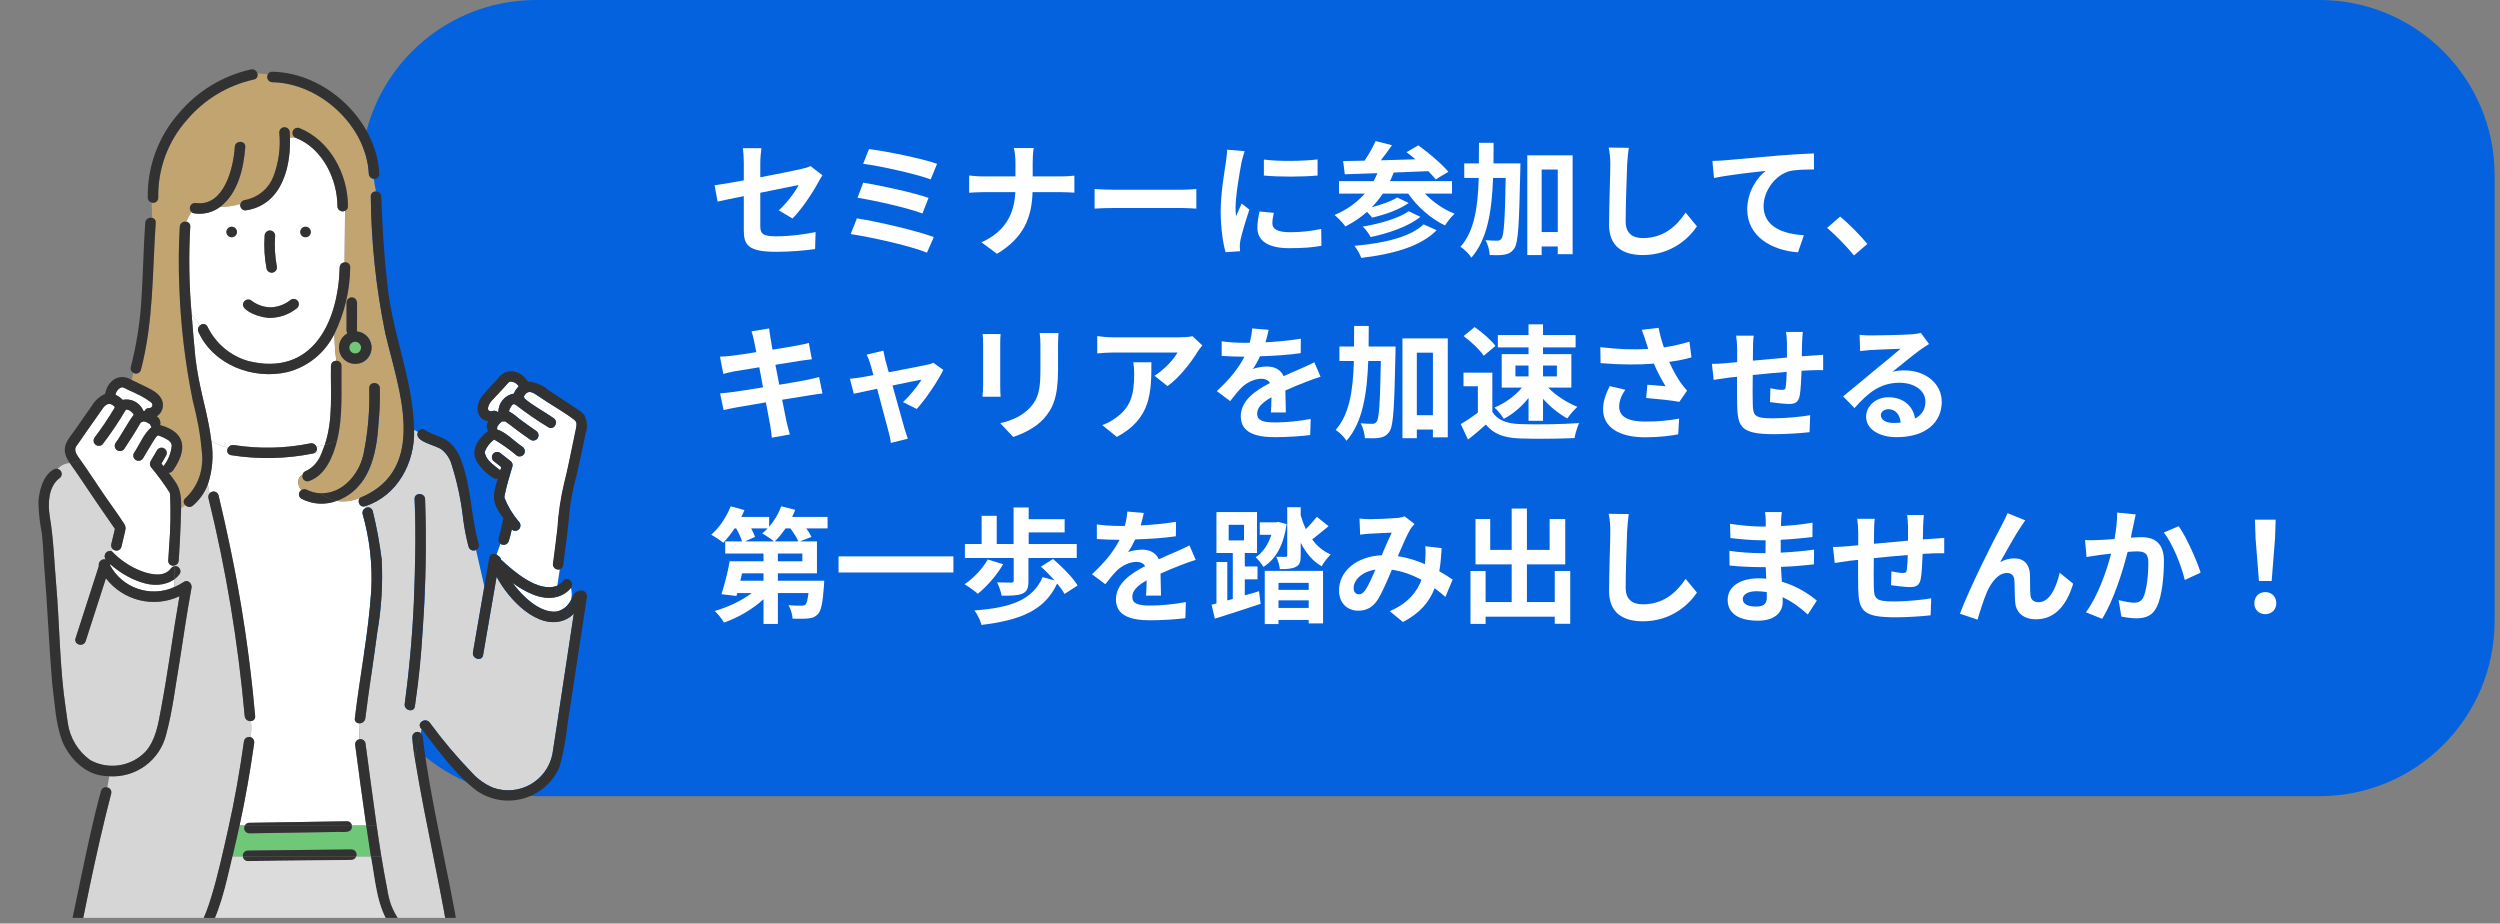 <svg width="314" height="116" viewBox="0 0 314 116" fill="none" xmlns="http://www.w3.org/2000/svg">
<rect x="0" y="0" width="314" height="116" fill="#808080" stroke="none"/>
<g clip-path="url(#clip0_71_2257)">
<path d="M291.322 0H67.322C55.172 0 45.322 9.85 45.322 22V78C45.322 90.15 55.172 100 67.322 100H291.322C303.473 100 313.322 90.15 313.322 78V22C313.322 9.85 303.473 0 291.322 0Z" fill="#0462DE"/>
<path d="M283.723 72.97L283.299 67.608L283.221 65.272H285.824L285.745 67.608L285.322 72.97H283.723ZM284.522 77.141C283.723 77.141 283.143 76.577 283.143 75.761C283.143 74.93 283.738 74.366 284.522 74.366C285.306 74.366 285.902 74.93 285.902 75.761C285.902 76.577 285.306 77.141 284.522 77.141Z" fill="white"/>
<path d="M268.247 64.613C268.153 65.021 268.043 65.522 267.965 65.914C267.855 66.385 267.745 66.965 267.635 67.529C268.153 67.498 268.623 67.467 268.952 67.467C270.615 67.467 271.79 68.204 271.79 70.462C271.79 72.312 271.571 74.852 270.897 76.216C270.379 77.314 269.501 77.659 268.325 77.659C267.714 77.659 266.977 77.549 266.444 77.439L266.099 75.369C266.71 75.542 267.604 75.699 268.027 75.699C268.545 75.699 268.952 75.542 269.203 75.024C269.627 74.131 269.831 72.233 269.831 70.681C269.831 69.427 269.297 69.254 268.31 69.254C268.059 69.254 267.667 69.286 267.228 69.317C266.632 71.7 265.472 75.416 264.029 77.721L261.991 76.906C263.512 74.852 264.593 71.685 265.158 69.537C264.593 69.599 264.107 69.662 263.809 69.693C263.37 69.772 262.539 69.881 262.069 69.96L261.881 67.827C262.445 67.874 262.978 67.843 263.559 67.827C264.045 67.812 264.782 67.765 265.581 67.702C265.801 66.51 265.926 65.366 265.911 64.378L268.247 64.613ZM273.641 66.087C274.613 67.435 275.93 70.43 276.4 71.92L274.409 72.845C274.001 71.104 272.888 68.266 271.775 66.887L273.641 66.087Z" fill="white"/>
<path d="M254.37 65.35C254.214 65.569 254.041 65.836 253.869 66.087C253.1 67.216 252.003 69.223 251.219 70.603C251.799 70.273 252.426 70.132 253.022 70.132C254.198 70.132 254.904 70.869 254.966 72.171C254.998 72.876 254.951 74.131 255.029 74.789C255.092 75.401 255.531 75.636 256.048 75.636C257.412 75.636 258.243 73.88 258.698 71.935L260.391 73.315C259.576 75.996 258.118 77.784 255.719 77.784C253.978 77.784 253.163 76.749 253.1 75.605C253.038 74.773 253.053 73.488 253.006 72.845C252.959 72.296 252.646 71.967 252.081 71.967C251.015 71.967 250.137 73.064 249.572 74.335C249.165 75.244 248.616 77 248.381 77.831L246.17 77.078C247.33 73.942 250.545 67.545 251.376 66.055C251.579 65.632 251.877 65.115 252.144 64.456L254.37 65.35Z" fill="white"/>
<path d="M241.639 64.691C241.607 64.942 241.56 65.632 241.544 66.055C241.529 66.667 241.529 67.231 241.513 67.749C241.936 67.718 242.328 67.686 242.689 67.671C243.128 67.639 243.74 67.608 244.194 67.561V69.489C243.928 69.474 243.097 69.489 242.689 69.505C242.344 69.521 241.936 69.537 241.482 69.568C241.435 70.76 241.372 72.045 241.247 72.704C241.074 73.535 240.682 73.739 239.882 73.739C239.318 73.739 238.064 73.582 237.515 73.504L237.562 71.763C238.048 71.873 238.691 71.967 239.004 71.967C239.318 71.967 239.459 71.904 239.49 71.606C239.553 71.183 239.6 70.462 239.616 69.709C238.22 69.819 236.684 69.96 235.351 70.101C235.335 71.543 235.32 72.986 235.351 73.66C235.382 75.197 235.523 75.542 237.875 75.542C239.412 75.542 241.388 75.354 242.564 75.15L242.485 77.282C241.435 77.408 239.506 77.533 238.016 77.533C233.955 77.533 233.469 76.686 233.391 73.974C233.375 73.3 233.375 71.779 233.375 70.32C232.952 70.368 232.591 70.399 232.325 70.43C231.823 70.493 230.851 70.65 230.443 70.712L230.224 68.705C230.678 68.705 231.4 68.674 232.199 68.596C232.482 68.564 232.889 68.533 233.391 68.486C233.391 67.749 233.391 67.169 233.391 66.902C233.391 66.259 233.344 65.726 233.266 65.162H235.476C235.398 65.695 235.382 66.134 235.382 66.793C235.382 67.153 235.367 67.686 235.367 68.298C236.699 68.172 238.22 68.031 239.647 67.906V66.134C239.647 65.742 239.584 65.005 239.537 64.691H241.639Z" fill="white"/>
<path d="M218.891 75.228C218.891 75.824 219.456 76.185 220.538 76.185C221.369 76.185 221.918 75.95 221.918 75.04C221.918 74.868 221.918 74.648 221.902 74.366C221.479 74.303 221.055 74.256 220.616 74.256C219.503 74.256 218.891 74.695 218.891 75.228ZM223.799 64.315C223.752 64.629 223.721 65.021 223.705 65.428C223.689 65.585 223.689 65.82 223.689 66.071C224.975 66.008 226.277 65.883 227.656 65.648L227.641 67.451C226.606 67.576 225.179 67.718 223.658 67.796C223.658 68.345 223.658 68.925 223.658 69.411C225.242 69.333 226.574 69.207 227.845 69.035L227.829 70.885C226.418 71.042 225.195 71.151 223.689 71.198C223.721 71.794 223.752 72.437 223.799 73.064C225.775 73.629 227.28 74.679 228.19 75.432L227.061 77.188C226.214 76.404 225.148 75.573 223.893 75.009C223.909 75.228 223.909 75.416 223.909 75.589C223.909 76.922 222.89 77.957 220.82 77.957C218.311 77.957 216.994 77 216.994 75.338C216.994 73.754 218.452 72.641 220.867 72.641C221.196 72.641 221.526 72.657 221.839 72.688C221.808 72.202 221.792 71.7 221.776 71.23C221.51 71.23 221.243 71.23 220.961 71.23C220.052 71.23 218.264 71.151 217.229 71.026L217.214 69.176C218.233 69.364 220.161 69.474 220.992 69.474C221.243 69.474 221.494 69.474 221.745 69.474C221.745 68.956 221.745 68.392 221.761 67.859C221.557 67.859 221.369 67.859 221.181 67.859C220.193 67.859 218.374 67.718 217.339 67.576L217.292 65.789C218.421 65.977 220.208 66.134 221.165 66.134C221.369 66.134 221.573 66.134 221.776 66.134C221.776 65.836 221.776 65.585 221.776 65.397C221.776 65.099 221.745 64.613 221.682 64.315H223.799Z" fill="white"/>
<path d="M204.575 64.566C204.481 65.225 204.403 66.024 204.371 66.651C204.309 68.345 204.183 71.857 204.183 73.801C204.183 75.385 205.124 75.902 206.347 75.902C208.934 75.902 210.581 74.413 211.71 72.704L213.136 74.428C212.133 75.934 209.906 78.035 206.331 78.035C203.76 78.035 202.098 76.906 202.098 74.225C202.098 72.124 202.255 68 202.255 66.651C202.255 65.914 202.192 65.162 202.051 64.534L204.575 64.566Z" fill="white"/>
<path d="M195.277 71.716H197.222V78.348H195.277V77.455H186.591V78.364H184.693V71.716H186.591V75.62H189.868V70.885H185.321V65.193H187.171V69.066H189.868V63.876H191.781V69.066H194.634V65.193H196.594V70.885H191.781V75.62H195.277V71.716Z" fill="white"/>
<path d="M170.754 65.13C171.177 65.177 171.711 65.209 172.056 65.209C172.949 65.209 174.611 65.13 175.348 65.068C175.74 65.052 176.148 64.958 176.415 64.848L177.669 65.82C177.449 66.055 177.261 66.259 177.136 66.479C176.728 67.153 176.132 68.517 175.568 69.85C176.791 70.038 177.951 70.415 178.97 70.853C178.986 70.665 179.002 70.493 179.017 70.32C179.064 69.709 179.064 69.082 179.017 68.611L181.071 68.847C181.009 69.897 180.93 70.869 180.773 71.747C181.432 72.124 181.997 72.484 182.451 72.798L181.542 74.977C181.134 74.601 180.679 74.24 180.193 73.88C179.503 75.651 178.312 77.031 176.211 78.129L174.549 76.765C176.916 75.746 178.014 74.256 178.531 72.829C177.418 72.218 176.164 71.747 174.815 71.559C174.251 72.892 173.592 74.46 173.043 75.322C172.416 76.263 171.664 76.702 170.597 76.702C169.217 76.702 168.183 75.746 168.183 74.162C168.183 71.732 170.393 69.881 173.545 69.74C173.984 68.705 174.439 67.639 174.799 66.902C174.172 66.934 172.824 66.981 172.103 67.028C171.789 67.043 171.24 67.09 170.833 67.153L170.754 65.13ZM170.017 73.864C170.017 74.382 170.315 74.648 170.676 74.648C170.989 74.648 171.209 74.491 171.491 74.099C171.899 73.519 172.322 72.531 172.761 71.543C171.005 71.81 170.017 72.876 170.017 73.864Z" fill="white"/>
<path d="M163.369 68.157V69.772C163.369 70.54 163.259 70.948 162.758 71.199C162.287 71.449 161.629 71.481 160.751 71.481C160.704 71.01 160.515 70.383 160.296 69.928C160.782 69.944 161.299 69.944 161.456 69.944C161.629 69.944 161.676 69.882 161.676 69.725V63.704H163.369V64.723C163.542 65.319 163.761 65.915 164.012 66.463C164.53 65.946 165.047 65.366 165.392 64.911L166.866 66.087C166.145 66.667 165.423 67.294 164.812 67.749C165.408 68.58 166.192 69.239 167.132 69.631C166.803 69.975 166.254 70.634 166.003 71.12C164.859 70.477 163.996 69.427 163.369 68.157ZM154.322 65.915V67.874H156.251V65.915H154.322ZM156.345 72.766V74.774C156.94 74.617 157.536 74.444 158.132 74.256L158.336 75.84C156.345 76.514 154.197 77.188 152.582 77.706L152.174 75.95L152.785 75.793V70.587H154.149V75.416L154.839 75.228V69.458H152.785V64.315H157.881V69.458H156.345V71.151H157.944V72.766H156.345ZM160.578 65.554L161.597 65.836C161.237 68.408 160.28 70.195 158.697 71.199C158.461 70.838 158.038 70.273 157.709 69.991C158.603 69.427 159.277 68.408 159.684 67.169H158.226V65.601H160.28L160.578 65.554ZM164.373 73.206H160.578V74.084H164.373V73.206ZM160.578 76.357H164.373V75.401H160.578V76.357ZM158.853 78.38V71.7H166.176V78.302H164.373V77.862H160.578V78.38H158.853Z" fill="white"/>
<path d="M143.659 64.425C143.581 64.817 143.471 65.334 143.267 65.993C144.757 65.914 146.325 65.773 147.705 65.538L147.689 67.357C146.2 67.576 144.271 67.702 142.578 67.749C142.311 68.329 141.997 68.894 141.684 69.348C142.091 69.16 142.938 69.035 143.456 69.035C144.412 69.035 145.196 69.442 145.541 70.242C146.356 69.866 147.015 69.599 147.658 69.317C148.269 69.05 148.818 68.799 149.398 68.501L150.182 70.32C149.681 70.462 148.849 70.775 148.316 70.979C147.611 71.261 146.717 71.606 145.761 72.045C145.776 72.923 145.808 74.084 145.823 74.805H143.942C143.989 74.334 144.004 73.582 144.02 72.892C142.844 73.566 142.217 74.178 142.217 74.962C142.217 75.824 142.954 76.059 144.49 76.059C145.823 76.059 147.564 75.887 148.944 75.62L148.881 77.643C147.846 77.784 145.917 77.909 144.443 77.909C141.982 77.909 140.163 77.314 140.163 75.291C140.163 73.284 142.044 72.029 143.832 71.104C143.597 70.712 143.173 70.571 142.734 70.571C141.856 70.571 140.884 71.073 140.288 71.653C139.818 72.124 139.363 72.688 138.83 73.378L137.152 72.124C138.799 70.603 139.912 69.207 140.618 67.796C140.539 67.796 140.476 67.796 140.414 67.796C139.771 67.796 138.626 67.765 137.764 67.702V65.867C138.564 65.993 139.724 66.055 140.524 66.055C140.759 66.055 141.025 66.055 141.276 66.055C141.449 65.428 141.558 64.817 141.59 64.252L143.659 64.425Z" fill="white"/>
<path d="M127.321 72.955V70.085H121.191V68.329H123.292V64.785H125.189V68.329H127.306V63.735H129.203V65.209H133.719V66.871H129.203V68.329H135.24V70.085H129.172V73.002C129.172 73.848 128.999 74.319 128.388 74.57C127.76 74.82 126.929 74.82 125.8 74.82C125.722 74.319 125.471 73.613 125.236 73.143C125.926 73.174 126.788 73.174 127.008 73.174C127.243 73.158 127.321 73.111 127.321 72.955ZM124.06 70.273L125.989 70.869C125.189 72.265 123.919 73.692 122.806 74.585C122.429 74.225 121.598 73.644 121.144 73.378C122.273 72.641 123.401 71.434 124.06 70.273ZM135.349 73.535L133.703 74.601C133.499 74.225 133.17 73.754 132.778 73.284C131.21 76.686 128.152 77.894 123.276 78.49C123.119 77.894 122.759 77.141 122.382 76.671C126.867 76.341 129.673 75.416 130.959 72.484L132.464 72.907C131.916 72.296 131.304 71.669 130.74 71.167L132.261 70.211C133.389 71.167 134.754 72.547 135.349 73.535Z" fill="white"/>
<path d="M105.322 69.881H119.748V71.904H105.322V69.881Z" fill="white"/>
<path d="M97.31 68H100.274C100.085 67.545 99.678 66.918 99.286 66.369H98.659C98.235 66.996 97.765 67.561 97.31 68ZM100.775 70.493V69.521H97.702V70.493H100.775ZM95.899 72.939V72.014H93.202L92.983 72.939H95.899ZM96.416 66.369H94.347C94.55 66.745 94.739 67.137 94.833 67.435L93.563 68H97.216C96.84 67.686 96.134 67.216 95.727 66.996C95.962 66.808 96.197 66.604 96.416 66.369ZM103.943 64.927V66.369H101.277C101.544 66.745 101.779 67.122 101.92 67.435L100.462 68H102.61V72.014H97.702V72.939H103.519C103.519 72.939 103.504 73.378 103.488 73.597C103.331 75.699 103.143 76.702 102.735 77.125C102.39 77.502 102.03 77.627 101.544 77.674C101.105 77.721 100.352 77.721 99.552 77.706C99.521 77.157 99.302 76.451 99.035 76.012C99.694 76.075 100.336 76.091 100.634 76.075C100.869 76.075 101.011 76.059 101.167 75.934C101.324 75.777 101.434 75.354 101.544 74.491H97.702V78.364H95.899V75.26C94.503 76.53 92.685 77.596 90.928 78.192C90.678 77.753 90.144 77.078 89.768 76.733C91.415 76.279 93.155 75.448 94.425 74.491H92.591L92.496 74.852L90.615 74.632C90.975 73.519 91.415 71.857 91.65 70.493H95.899V69.521H91.085V68H93.202C93.061 67.529 92.779 66.918 92.465 66.369H92.261C91.806 67.059 91.305 67.686 90.834 68.172C90.489 67.874 89.752 67.388 89.329 67.153C90.333 66.306 91.258 64.927 91.775 63.594L93.5 64.064C93.39 64.346 93.249 64.644 93.108 64.927H96.605V66.165C97.247 65.428 97.781 64.519 98.126 63.594L99.882 64.033C99.772 64.331 99.631 64.629 99.49 64.927H103.943Z" fill="white"/>
<path d="M236.233 52.15C236.233 52.73 236.876 53.122 237.817 53.122C238.146 53.122 238.444 53.106 238.726 53.075C238.632 52.056 238.052 51.397 237.205 51.397C236.61 51.397 236.233 51.758 236.233 52.15ZM233.568 42.052C234.007 42.115 234.556 42.13 234.995 42.13C235.826 42.13 239.181 42.068 240.075 41.989C240.718 41.926 241.078 41.88 241.267 41.817L242.286 43.212C241.925 43.447 241.549 43.667 241.188 43.934C240.341 44.529 238.695 45.909 237.707 46.693C238.225 46.568 238.695 46.521 239.197 46.521C241.862 46.521 243.885 48.183 243.885 50.472C243.885 52.949 242.004 54.909 238.209 54.909C236.03 54.909 234.383 53.906 234.383 52.338C234.383 51.068 235.528 49.892 237.19 49.892C239.134 49.892 240.31 51.084 240.53 52.573C241.392 52.118 241.831 51.397 241.831 50.441C241.831 49.029 240.42 48.073 238.57 48.073C236.171 48.073 234.603 49.343 232.925 51.256L231.498 49.782C232.611 48.888 234.509 47.289 235.434 46.521C236.312 45.799 237.942 44.482 238.711 43.808C237.911 43.824 235.747 43.918 234.916 43.965C234.493 43.996 233.991 44.043 233.63 44.09L233.568 42.052Z" fill="white"/>
<path d="M226.433 41.691C226.402 41.942 226.355 42.632 226.339 43.056C226.324 43.667 226.324 44.231 226.308 44.749C226.731 44.718 227.123 44.686 227.484 44.671C227.923 44.639 228.535 44.608 228.989 44.561V46.489C228.723 46.474 227.892 46.489 227.484 46.505C227.139 46.521 226.731 46.536 226.277 46.568C226.23 47.76 226.167 49.045 226.041 49.704C225.869 50.535 225.477 50.739 224.677 50.739C224.113 50.739 222.858 50.582 222.31 50.504L222.357 48.763C222.843 48.873 223.486 48.967 223.799 48.967C224.113 48.967 224.254 48.904 224.285 48.606C224.348 48.183 224.395 47.462 224.411 46.709C223.015 46.819 221.479 46.96 220.146 47.101C220.13 48.544 220.114 49.986 220.146 50.66C220.177 52.197 220.318 52.542 222.67 52.542C224.207 52.542 226.183 52.354 227.359 52.15L227.28 54.282C226.23 54.408 224.301 54.533 222.811 54.533C218.75 54.533 218.264 53.687 218.186 50.974C218.17 50.3 218.17 48.779 218.17 47.321C217.747 47.367 217.386 47.399 217.12 47.43C216.618 47.493 215.646 47.65 215.238 47.712L215.019 45.705C215.473 45.705 216.195 45.674 216.994 45.596C217.276 45.564 217.684 45.533 218.186 45.486C218.186 44.749 218.186 44.169 218.186 43.902C218.186 43.259 218.139 42.726 218.06 42.162H220.271C220.193 42.695 220.177 43.134 220.177 43.792C220.177 44.153 220.162 44.686 220.162 45.298C221.494 45.172 223.015 45.031 224.442 44.906V43.134C224.442 42.742 224.379 42.005 224.332 41.691H226.433Z" fill="white"/>
<path d="M206.708 42.867C206.583 42.507 206.411 41.942 206.207 41.425L208.323 41.174C208.48 42.005 208.715 42.852 208.982 43.636C210.111 43.463 211.209 43.212 212.196 42.914L212.447 44.89C211.648 45.125 210.644 45.313 209.656 45.455C210.111 46.474 210.66 47.446 211.052 48.01C211.318 48.402 211.616 48.747 211.898 49.061L210.926 50.472C210.048 50.3 208.073 50.096 206.755 49.986L206.912 48.324C207.681 48.387 208.715 48.481 209.202 48.512C208.731 47.76 208.167 46.725 207.728 45.674C205.862 45.815 203.714 45.831 201.032 45.611L201.001 43.604C203.353 43.887 205.36 43.934 207.022 43.824C206.897 43.463 206.803 43.134 206.708 42.867ZM204.137 48.951C203.635 49.688 203.369 50.378 203.369 51.068C203.369 52.385 204.545 52.95 206.693 52.95C208.402 52.95 209.782 52.793 210.895 52.573L210.785 54.549C209.891 54.721 208.48 54.925 206.567 54.925C203.369 54.91 201.346 53.671 201.346 51.413C201.346 50.456 201.644 49.563 202.177 48.496L204.137 48.951Z" fill="white"/>
<path d="M195.544 45.909H193.804V47.273H195.544V45.909ZM190.338 45.909V47.273H191.985V45.909H190.338ZM191.985 44.482V43.636H188.128V42.083H191.985V40.735H193.804V42.083H197.896V43.636H193.804V44.482H197.363V48.684H194.447C195.387 49.657 196.83 50.582 198.116 51.099C197.724 51.46 197.143 52.103 196.861 52.557C195.826 52.009 194.713 51.099 193.804 50.096V52.855H191.985V49.986C191.122 51.068 190.009 52.024 188.88 52.605C188.614 52.165 188.096 51.523 187.704 51.193C188.99 50.66 190.307 49.719 191.154 48.684H188.614V44.482H191.985ZM187.83 43.447L186.356 44.686C185.87 43.934 184.756 42.899 183.831 42.209L185.211 41.08C186.152 41.738 187.297 42.711 187.83 43.447ZM187.438 46.803V51.726C188.081 52.777 189.257 53.2 190.887 53.263C192.722 53.341 196.25 53.294 198.335 53.138C198.131 53.577 197.849 54.486 197.755 55.019C195.873 55.113 192.722 55.145 190.856 55.066C188.927 54.988 187.642 54.549 186.622 53.326C185.932 53.937 185.243 54.549 184.38 55.207L183.471 53.263C184.145 52.871 184.929 52.354 185.619 51.821V48.512H183.816V46.803H187.438Z" fill="white"/>
<path d="M171.899 43.526H175.286C175.286 43.526 175.286 44.137 175.27 44.373C175.129 51.052 175.02 53.451 174.533 54.172C174.173 54.706 173.844 54.862 173.326 54.972C172.871 55.066 172.166 55.066 171.429 55.035C171.397 54.517 171.225 53.702 170.896 53.169C171.523 53.216 172.087 53.232 172.385 53.232C172.621 53.232 172.762 53.169 172.918 52.949C173.216 52.526 173.342 50.582 173.436 45.345H171.852C171.695 49.531 171.147 53.044 169.124 55.364C168.842 54.909 168.23 54.282 167.76 54C169.516 52.009 169.939 49.014 170.049 45.345H168.23V43.526H170.065C170.08 42.695 170.08 41.833 170.08 40.939H171.915C171.915 41.817 171.915 42.679 171.899 43.526ZM177.952 52.15H179.974V44.294H177.952V52.15ZM176.148 42.507H181.84V54.925H179.974V53.953H177.952V55.035H176.148V42.507Z" fill="white"/>
<path d="M159.339 41.425C159.261 41.817 159.151 42.334 158.947 42.993C160.437 42.914 162.005 42.773 163.385 42.538L163.369 44.357C161.879 44.576 159.951 44.702 158.257 44.749C157.991 45.329 157.677 45.894 157.363 46.348C157.771 46.16 158.618 46.035 159.135 46.035C160.092 46.035 160.876 46.442 161.221 47.242C162.036 46.866 162.695 46.599 163.337 46.317C163.949 46.05 164.498 45.8 165.078 45.502L165.862 47.32C165.36 47.462 164.529 47.775 163.996 47.979C163.29 48.261 162.397 48.606 161.44 49.045C161.456 49.923 161.487 51.084 161.503 51.805H159.621C159.668 51.334 159.684 50.582 159.7 49.892C158.524 50.566 157.897 51.178 157.897 51.962C157.897 52.824 158.634 53.059 160.17 53.059C161.503 53.059 163.243 52.887 164.623 52.62L164.561 54.643C163.526 54.784 161.597 54.909 160.123 54.909C157.661 54.909 155.843 54.314 155.843 52.291C155.843 50.284 157.724 49.029 159.512 48.104C159.276 47.712 158.853 47.571 158.414 47.571C157.536 47.571 156.564 48.073 155.968 48.653C155.498 49.124 155.043 49.688 154.51 50.378L152.832 49.124C154.478 47.603 155.592 46.207 156.297 44.796C156.219 44.796 156.156 44.796 156.093 44.796C155.451 44.796 154.306 44.765 153.444 44.702V42.867C154.243 42.993 155.404 43.056 156.203 43.056C156.438 43.056 156.705 43.056 156.956 43.056C157.128 42.428 157.238 41.817 157.269 41.252L159.339 41.425Z" fill="white"/>
<path d="M151.014 43.385C150.841 43.589 150.544 43.965 150.402 44.2C149.665 45.423 148.176 47.399 146.639 48.496L145.009 47.195C146.263 46.427 147.486 45.047 147.894 44.279H139.724C139.066 44.279 138.548 44.326 137.812 44.388V42.209C138.407 42.303 139.066 42.366 139.724 42.366H148.176C148.615 42.366 149.477 42.319 149.775 42.224L151.014 43.385ZM144.617 45.502C144.617 49.39 144.538 52.589 140.273 54.878L138.439 53.389C138.94 53.216 139.505 52.95 140.085 52.526C142.076 51.146 142.453 49.484 142.453 46.913C142.453 46.427 142.421 46.003 142.343 45.502H144.617Z" fill="white"/>
<path d="M132.95 41.833C132.919 42.272 132.888 42.773 132.888 43.401V46.505C132.888 49.876 132.229 51.334 131.069 52.62C130.034 53.749 128.403 54.517 127.259 54.878L125.628 53.153C127.18 52.793 128.45 52.197 129.391 51.178C130.473 50.002 130.677 48.826 130.677 46.38V43.401C130.677 42.773 130.645 42.272 130.583 41.833H132.95ZM125.675 41.958C125.644 42.319 125.628 42.663 125.628 43.165V48.465C125.628 48.857 125.644 49.469 125.675 49.829H123.401C123.417 49.531 123.48 48.92 123.48 48.449V43.165C123.48 42.867 123.464 42.319 123.417 41.958H125.675Z" fill="white"/>
<path d="M110.951 44.043C111.014 44.404 111.108 44.827 111.202 45.235C111.312 45.611 111.453 46.144 111.625 46.756C113.617 46.38 115.812 45.956 116.423 45.815C116.706 45.768 117.004 45.674 117.223 45.564L118.478 46.458C117.819 47.838 116.235 50.19 115.138 51.366L113.413 50.503C114.213 49.782 115.31 48.449 115.734 47.681C115.357 47.744 113.789 48.073 112.096 48.418C112.692 50.582 113.366 52.996 113.601 53.812C113.695 54.078 113.899 54.784 114.024 55.098L111.892 55.631C111.845 55.207 111.735 54.69 111.61 54.251C111.375 53.404 110.732 50.958 110.167 48.826C108.85 49.108 107.705 49.343 107.235 49.453L106.749 47.571C107.251 47.524 107.674 47.477 108.192 47.383C108.411 47.352 108.976 47.258 109.697 47.117C109.54 46.505 109.399 46.003 109.289 45.658C109.179 45.251 109.023 44.874 108.85 44.545L110.951 44.043Z" fill="white"/>
<path d="M94.707 42.805C94.613 42.35 94.504 41.989 94.394 41.613L96.605 41.252C96.652 41.566 96.699 42.099 96.777 42.475C96.808 42.695 96.903 43.212 97.028 43.918C98.361 43.698 99.552 43.51 100.117 43.401C100.619 43.306 101.214 43.181 101.591 43.071L101.967 45.125C101.622 45.157 100.995 45.251 100.525 45.313C99.882 45.423 98.69 45.611 97.389 45.815C97.545 46.599 97.702 47.462 97.875 48.324C99.286 48.089 100.572 47.869 101.277 47.728C101.889 47.603 102.469 47.477 102.877 47.352L103.3 49.422C102.877 49.453 102.234 49.563 101.638 49.657C100.885 49.782 99.615 49.986 98.235 50.206C98.486 51.491 98.706 52.542 98.8 53.028C98.909 53.498 99.066 54.063 99.207 54.565L96.95 54.972C96.871 54.392 96.824 53.843 96.73 53.389C96.652 52.934 96.448 51.852 96.197 50.535C94.598 50.801 93.124 51.052 92.45 51.178C91.775 51.303 91.242 51.413 90.882 51.507L90.442 49.406C90.866 49.39 91.571 49.296 92.073 49.233C92.794 49.139 94.253 48.904 95.836 48.653C95.68 47.806 95.507 46.928 95.366 46.129C93.986 46.348 92.779 46.552 92.293 46.63C91.791 46.74 91.383 46.819 90.85 46.96L90.427 44.796C90.928 44.78 91.399 44.749 91.885 44.686C92.434 44.623 93.641 44.451 94.99 44.231C94.864 43.573 94.754 43.056 94.707 42.805Z" fill="white"/>
<path d="M232.86 32.082C231.904 30.906 230.571 29.558 229.489 28.617L231.12 27.206C232.233 28.115 233.754 29.667 234.538 30.639L232.86 32.082Z" fill="white"/>
<path d="M215.077 20.212C215.704 20.197 216.316 20.165 216.629 20.134C217.931 20.024 220.518 19.789 223.387 19.538C225.002 19.413 226.727 19.303 227.825 19.271L227.84 21.279C226.994 21.294 225.645 21.294 224.814 21.482C222.917 21.984 221.506 24.023 221.506 25.888C221.506 28.46 223.921 29.401 226.57 29.542L225.833 31.69C222.556 31.47 219.452 29.699 219.452 26.312C219.452 24.054 220.722 22.266 221.772 21.467C220.299 21.623 217.1 21.968 215.281 22.36L215.077 20.212Z" fill="white"/>
<path d="M204.575 18.566C204.481 19.224 204.403 20.024 204.371 20.651C204.309 22.345 204.183 25.857 204.183 27.801C204.183 29.385 205.124 29.902 206.347 29.902C208.934 29.902 210.581 28.413 211.71 26.704L213.136 28.428C212.133 29.934 209.906 32.035 206.331 32.035C203.76 32.035 202.098 30.906 202.098 28.225C202.098 26.124 202.255 22 202.255 20.651C202.255 19.914 202.192 19.162 202.051 18.535L204.575 18.566Z" fill="white"/>
<path d="M187.579 20.526H190.966C190.966 20.526 190.966 21.137 190.95 21.373C190.809 28.052 190.699 30.451 190.213 31.172C189.852 31.706 189.523 31.862 189.006 31.972C188.551 32.066 187.845 32.066 187.109 32.035C187.077 31.517 186.905 30.702 186.575 30.169C187.203 30.216 187.767 30.232 188.065 30.232C188.3 30.232 188.441 30.169 188.598 29.949C188.896 29.526 189.021 27.582 189.116 22.345H187.532C187.375 26.531 186.826 30.044 184.804 32.364C184.521 31.909 183.91 31.282 183.439 31C185.196 29.009 185.619 26.014 185.729 22.345H183.91V20.526H185.744C185.76 19.695 185.76 18.832 185.76 17.939H187.595C187.595 18.817 187.595 19.679 187.579 20.526ZM193.631 29.15H195.654V21.294H193.631V29.15ZM191.828 19.507H197.52V31.925H195.654V30.953H193.631V32.035H191.828V19.507Z" fill="white"/>
<path d="M178.798 28.178L180.444 28.915C178.406 30.984 174.941 31.91 170.974 32.395C170.801 31.925 170.456 31.282 170.111 30.875C173.749 30.561 177.136 29.793 178.798 28.178ZM176.932 26.531L178.406 27.237C176.869 28.46 174.439 29.291 172.15 29.777C171.946 29.369 171.538 28.805 171.162 28.46C173.232 28.115 175.693 27.425 176.932 26.531ZM182.373 24.32H178.97C179.974 25.371 181.322 26.312 182.702 26.845C182.294 27.19 181.777 27.864 181.495 28.319C179.723 27.472 178.03 25.983 176.869 24.32H173.686C173.263 24.932 172.808 25.512 172.291 26.029C173.482 25.716 174.752 25.277 175.489 24.806L176.932 25.496C175.709 26.359 173.874 26.986 172.338 27.331C172.165 27.127 171.93 26.845 171.695 26.61C170.88 27.331 169.97 27.942 168.982 28.444C168.716 28.052 168.026 27.331 167.618 27.002C169.123 26.375 170.409 25.465 171.413 24.32H168.183V22.753H172.526C172.698 22.439 172.855 22.094 173.012 21.749C171.475 21.812 170.08 21.859 168.904 21.89L168.7 20.228C169.484 20.212 170.393 20.197 171.381 20.181C171.914 19.413 172.448 18.472 172.777 17.719L174.831 18.237C174.392 18.864 173.906 19.538 173.435 20.134C174.831 20.087 176.305 20.055 177.779 20.009C177.402 19.679 177.026 19.381 176.665 19.115L178.139 18.252C179.425 19.193 181.103 20.589 181.918 21.576L180.319 22.533C180.084 22.219 179.77 21.874 179.394 21.498C177.951 21.561 176.462 21.623 175.05 21.671C174.909 22.047 174.752 22.407 174.58 22.753H182.373V24.32Z" fill="white"/>
<path d="M158.744 20.04C160.672 20.306 163.792 20.228 165.486 20.024V22.047C163.557 22.219 160.719 22.235 158.744 22.047V20.04ZM159.998 26.735C159.873 27.253 159.81 27.629 159.81 28.052C159.81 28.742 160.406 29.166 162.005 29.166C163.4 29.166 164.561 29.04 165.941 28.758L165.972 30.875C164.953 31.063 163.698 31.172 161.927 31.172C159.23 31.172 157.928 30.216 157.928 28.601C157.928 27.989 158.022 27.362 158.195 26.563L159.998 26.735ZM156.329 18.989C156.203 19.319 156 20.103 155.937 20.385C155.733 21.435 155.184 24.571 155.184 26.139C155.184 26.437 155.2 26.845 155.247 27.159C155.482 26.625 155.733 26.077 155.953 25.559L156.925 26.328C156.486 27.629 155.968 29.338 155.796 30.169C155.749 30.404 155.717 30.749 155.717 30.906C155.717 31.078 155.733 31.329 155.749 31.549L153.93 31.674C153.616 30.592 153.318 28.679 153.318 26.547C153.318 24.195 153.804 21.545 153.977 20.338C154.024 19.899 154.118 19.303 154.134 18.801L156.329 18.989Z" fill="white"/>
<path d="M137.481 23.74C138.046 23.787 139.191 23.834 140.006 23.834H148.426C149.163 23.834 149.853 23.772 150.26 23.74V26.202C149.884 26.186 149.084 26.124 148.426 26.124H140.006C139.112 26.124 138.062 26.155 137.481 26.202V23.74Z" fill="white"/>
<path d="M127.541 20.432C127.541 19.899 127.478 19.083 127.337 18.597H129.83C129.736 19.083 129.705 19.946 129.705 20.448V22.157H133.233C133.954 22.157 134.612 22.094 134.942 22.062V24.195C134.612 24.179 133.844 24.132 133.217 24.132H129.689C129.595 27.284 128.607 29.855 125.22 31.878L123.276 30.436C126.349 29.04 127.4 26.782 127.525 24.132H123.527C122.837 24.132 122.21 24.179 121.724 24.211V22.047C122.194 22.094 122.837 22.157 123.464 22.157H127.541V20.432Z" fill="white"/>
<path d="M109.149 18.723C111.203 18.974 115.719 19.883 117.694 20.573L116.895 22.533C115.076 21.859 110.623 20.855 108.412 20.573L109.149 18.723ZM108.427 22.941C110.67 23.317 114.652 24.164 116.628 24.854L115.86 26.814C114.056 26.124 110.042 25.214 107.706 24.838L108.427 22.941ZM107.628 27.425C110.309 27.848 115.138 28.977 117.286 29.777L116.424 31.737C114.307 30.859 109.353 29.777 106.844 29.401L107.628 27.425Z" fill="white"/>
<path d="M93.422 28.915V24.634C92.026 24.916 90.788 25.167 90.129 25.324L89.753 23.27C90.49 23.176 91.87 22.941 93.422 22.658V20.416C93.422 19.899 93.375 19.099 93.297 18.613H95.633C95.57 19.099 95.492 19.883 95.492 20.416V22.266C97.781 21.827 99.976 21.388 100.682 21.216C101.121 21.122 101.497 21.012 101.795 20.855L103.3 22.016C103.159 22.235 102.924 22.596 102.783 22.878C102.093 24.179 100.666 26.328 99.537 27.441L97.812 26.422C98.847 25.497 99.882 24.07 100.321 23.239C99.835 23.348 97.718 23.756 95.492 24.211V28.366C95.492 29.338 95.774 29.683 97.499 29.683C99.145 29.683 100.886 29.463 102.438 29.15L102.375 31.282C101.074 31.471 99.192 31.627 97.514 31.627C93.939 31.627 93.422 30.765 93.422 28.915Z" fill="white"/>
<path d="M44.711 42.931C44.653 42.927 44.594 42.927 44.536 42.931C44.468 42.942 44.401 42.958 44.336 42.98C44.291 43.014 44.224 43.04 44.175 43.07C44.133 43.1 44.096 43.136 44.065 43.178C44.065 43.187 44.047 43.206 44.014 43.23C43.983 43.276 43.955 43.325 43.93 43.375C43.903 43.452 43.881 43.532 43.867 43.613C43.867 43.597 43.867 43.594 43.875 43.582C43.905 43.47 43.881 43.526 43.875 43.582C43.871 43.644 43.871 43.706 43.875 43.768C43.886 43.825 43.902 43.882 43.924 43.936C43.924 43.913 43.924 43.919 43.941 43.985C43.963 44.028 43.988 44.069 44.015 44.108C44.031 44.119 44.045 44.132 44.056 44.147C44.09 44.183 44.125 44.223 44.156 44.252C44.197 44.282 44.242 44.307 44.288 44.327C44.308 44.334 44.327 44.344 44.343 44.358C44.396 44.377 44.45 44.392 44.504 44.402C44.592 44.409 44.68 44.409 44.768 44.402C44.755 44.402 44.749 44.402 44.739 44.402H44.724C44.656 44.416 44.644 44.391 44.739 44.402C44.795 44.39 44.848 44.373 44.902 44.357C44.979 44.323 45.045 44.265 45.117 44.224L45.086 44.241C45.043 44.276 45.005 44.285 45.086 44.241C45.125 44.207 45.162 44.17 45.195 44.131C45.228 44.079 45.259 44.031 45.289 43.973C45.315 43.903 45.334 43.831 45.348 43.757C45.348 43.729 45.348 43.701 45.348 43.673C45.349 43.655 45.349 43.637 45.348 43.619C45.341 43.597 45.34 43.574 45.343 43.552C45.328 43.494 45.312 43.436 45.294 43.379C45.265 43.322 45.231 43.268 45.194 43.216L45.067 43.089C45.015 43.052 44.96 43.018 44.903 42.989C44.84 42.969 44.777 42.952 44.712 42.935" fill="#6EC878"/>
<path d="M44.029 43.206L44.019 43.223C44.036 43.209 44.052 43.193 44.067 43.176C44.067 43.164 44.053 43.169 44.029 43.206Z" fill="#6EC878"/>
<path d="M17.709 53.02C17.737 52.999 17.726 53.007 17.709 53.02Z" fill="#6EC878"/>
<path d="M44.003 43.238C44.007 43.235 44.011 43.232 44.015 43.229V43.223C44.01 43.228 44.005 43.233 44 43.238" fill="#6EC878"/>
<path d="M17.697 53.035L17.686 53.051C17.696 53.043 17.703 53.033 17.707 53.022L17.697 53.035Z" fill="#6EC878"/>
<path d="M21.195 55.318C21.25 55.358 21.213 55.332 21.195 55.318Z" fill="#6EC878"/>
<path d="M44.357 44.366L44.341 44.354H44.334C44.342 44.358 44.35 44.361 44.357 44.366Z" fill="#6EC878"/>
<path d="M45.349 43.575C45.349 43.569 45.349 43.563 45.343 43.556C45.343 43.575 45.343 43.594 45.343 43.614C45.343 43.634 45.353 43.605 45.343 43.576" fill="#6EC878"/>
<path d="M44.302 44.342L44.334 44.353C44.319 44.342 44.302 44.333 44.285 44.324C44.265 44.324 44.264 44.329 44.302 44.342Z" fill="#6EC878"/>
<path d="M43.931 43.955C43.931 43.948 43.931 43.94 43.924 43.933C43.926 43.94 43.928 43.948 43.931 43.955Z" fill="#6EC878"/>
<path d="M44.04 44.141C44.064 44.177 44.072 44.168 44.057 44.141C44.045 44.128 44.032 44.116 44.019 44.105L44.04 44.137" fill="#6EC878"/>
<path d="M43.949 44.009C43.949 43.996 43.949 43.992 43.943 43.982C43.939 43.974 43.935 43.965 43.933 43.956C43.939 43.974 43.945 43.991 43.949 44.009Z" fill="#6EC878"/>
<path d="M44.003 44.095C44.008 44.095 44.013 44.106 44.018 44.109L44.005 44.098" fill="#6EC878"/>
<path d="M64.849 48.877C64.937 48.754 65.035 48.637 65.14 48.527C65.032 48.342 64.877 48.188 64.69 48.083C64.503 47.977 64.292 47.924 64.078 47.927C63.86 47.969 63.617 48.327 63.454 48.503L62.583 49.451C62.107 50.01 61.22 50.639 61.297 51.43C61.285 51.396 61.322 51.474 61.341 51.514C61.352 51.523 61.38 51.555 61.401 51.577C61.413 51.582 61.448 51.604 61.476 51.621C61.488 51.621 61.576 51.656 61.593 51.66C61.672 51.676 61.679 51.678 61.612 51.66C61.642 51.662 61.672 51.662 61.703 51.66C61.757 51.642 61.764 51.643 61.734 51.66H61.742C61.863 51.601 61.998 51.578 62.132 51.594C62.266 51.609 62.392 51.663 62.497 51.748C62.531 51.731 62.567 51.718 62.597 51.704C62.603 51.158 62.801 50.632 63.157 50.218C63.511 49.803 64.001 49.526 64.539 49.436C64.615 49.238 64.715 49.05 64.839 48.877" fill="white"/>
<path d="M62.052 55.189C62.034 55.184 62.028 55.18 62.052 55.189Z" fill="#6EC878"/>
<path d="M61.731 51.66C61.726 51.66 61.731 51.66 61.721 51.666L61.74 51.659L61.731 51.66Z" fill="#6EC878"/>
<path d="M62.446 53.517C62.448 53.553 62.448 53.59 62.446 53.626C62.446 53.619 62.446 53.612 62.446 53.604C62.446 53.596 62.446 53.561 62.438 53.517" fill="#6EC878"/>
<path d="M63.564 52.906C63.564 52.906 63.548 52.906 63.54 52.913C63.549 52.914 63.557 52.911 63.564 52.906Z" fill="#6EC878"/>
<path d="M65.747 49.733C65.725 49.705 65.7 49.679 65.673 49.656C65.7 49.68 65.724 49.705 65.747 49.733Z" fill="#6EC878"/>
<path d="M65.792 49.83C65.792 49.864 65.777 49.868 65.792 49.83Z" fill="#6EC878"/>
<path d="M62.462 53.598C62.508 53.511 62.478 53.554 62.462 53.598Z" fill="#6EC878"/>
<path d="M29.205 107.588H30.505C30.488 107.496 30.492 107.401 30.516 107.31C30.54 107.219 30.583 107.135 30.643 107.063C30.703 106.991 30.778 106.933 30.863 106.893C30.948 106.853 31.04 106.832 31.134 106.832L32.734 106.814L44.141 106.687C44.248 106.687 44.353 106.713 44.448 106.764C44.542 106.814 44.622 106.887 44.681 106.977C44.74 107.066 44.776 107.168 44.785 107.275C44.795 107.381 44.777 107.489 44.735 107.587H46.586C46.378 106.274 46.181 104.959 45.994 103.643H44.18C44.366 104.843 42.796 104.396 42.043 104.496L31.317 104.664C31.199 104.663 31.083 104.629 30.983 104.568C30.882 104.506 30.8 104.418 30.745 104.313C30.69 104.208 30.665 104.091 30.672 103.973C30.678 103.855 30.717 103.741 30.783 103.643H30.104C29.825 104.963 29.51 106.272 29.204 107.587" fill="#6EC878"/>
<path d="M72.125 52.713C70.715 51.633 69.109 50.782 67.65 49.765C66.95 49.281 66.316 48.843 65.803 49.809C65.849 49.88 65.877 49.962 65.885 50.046C66.978 50.988 68.343 51.675 69.537 52.514C70.244 52.979 69.583 54.12 68.872 53.652C67.481 52.812 66.14 51.892 64.856 50.895C64.773 50.834 64.683 50.784 64.588 50.744C64.575 50.744 64.499 50.77 64.554 50.744C64.422 50.811 64.607 50.7 64.485 50.772C64.375 50.834 64.281 50.921 64.21 51.026C64.136 51.145 64.069 51.269 64.01 51.396C64.037 51.327 63.978 51.496 63.974 51.516C63.97 51.536 63.951 51.624 63.939 51.676C64.359 51.9 64.748 52.179 65.095 52.504C65.829 53.054 66.572 53.587 67.324 54.104C67.475 54.192 67.585 54.337 67.629 54.506C67.673 54.675 67.648 54.855 67.56 55.006C67.472 55.157 67.327 55.267 67.158 55.311C66.989 55.355 66.809 55.33 66.658 55.242C65.577 54.506 64.527 53.724 63.493 52.924C63.339 52.931 63.236 52.924 63.112 52.924L63.074 52.941C63.032 52.964 62.974 53.002 62.935 53.022C62.744 53.186 62.584 53.384 62.463 53.605C62.463 53.611 62.463 53.617 62.463 53.623C62.463 53.629 62.463 53.633 62.463 53.638V53.652C62.468 53.747 62.453 53.842 62.42 53.931C63.639 54.325 64.558 55.411 65.608 56.103C65.755 56.194 65.862 56.338 65.906 56.506C65.95 56.673 65.928 56.851 65.845 57.003C65.756 57.153 65.612 57.261 65.444 57.306C65.275 57.35 65.096 57.327 64.945 57.24C64.053 56.486 63.1 55.806 62.096 55.209C62.079 55.226 62.069 55.228 62.066 55.221C62.042 55.234 62.019 55.249 61.996 55.265C61.513 55.639 61.139 56.135 60.913 56.703C60.913 56.744 60.908 56.787 60.908 56.827C60.908 56.867 60.927 57.012 60.914 56.943C61.159 57.911 62.114 58.474 62.851 59.083C62.892 58.943 62.932 58.803 62.975 58.663L61.99 57.889C61.867 57.765 61.797 57.598 61.797 57.423C61.797 57.248 61.867 57.081 61.99 56.957C62.114 56.833 62.281 56.764 62.456 56.764C62.631 56.764 62.799 56.833 62.922 56.957L64.197 57.957C64.281 58.038 64.341 58.141 64.371 58.254C64.4 58.367 64.399 58.486 64.366 58.598C63.995 59.839 63.612 61.084 63.366 62.357C63.366 62.406 63.366 62.457 63.366 62.51C63.788 63.592 64.389 64.597 65.142 65.481C65.212 65.543 65.269 65.618 65.31 65.702C65.35 65.786 65.373 65.877 65.378 65.97C65.383 66.063 65.369 66.156 65.337 66.244C65.305 66.332 65.257 66.412 65.193 66.481C65.073 66.597 64.913 66.665 64.746 66.669C64.578 66.674 64.415 66.616 64.288 66.506C64.188 66.994 64.063 67.478 63.914 67.955C63.883 68.059 63.827 68.154 63.751 68.231C63.675 68.309 63.581 68.367 63.478 68.4C63.375 68.434 63.265 68.441 63.158 68.422C63.051 68.404 62.95 68.359 62.864 68.293L62.364 69.65C62.447 69.689 62.522 69.742 62.585 69.808C62.678 69.856 62.759 69.926 62.822 70.01C62.884 70.095 62.926 70.192 62.945 70.296C64.565 71.796 67.645 74.496 69.997 73.568L70.309 71.52C70.198 71.549 70.081 71.549 69.971 71.519C69.86 71.49 69.758 71.431 69.677 71.351C69.595 71.27 69.536 71.169 69.505 71.059C69.474 70.948 69.473 70.831 69.501 70.72C69.646 69.637 69.889 67.749 70.045 66.39C70.164 64.459 70.45 62.542 70.899 60.66C71.29 59.167 71.58 57.639 71.899 56.13C72.065 55.357 72.225 54.582 72.38 53.807C72.468 53.362 72.527 53.027 72.145 52.722" fill="white"/>
<path d="M17.803 73.138C16.331 72.676 14.977 71.898 13.836 70.858C13.836 70.904 13.832 70.95 13.823 70.996C14.573 72.393 15.825 73.453 17.327 73.96C18.829 74.468 20.468 74.386 21.911 73.73V72.758C21.306 73.144 20.618 73.38 19.903 73.446C19.189 73.513 18.469 73.407 17.803 73.138Z" fill="white"/>
<path d="M31.921 93.394C31.434 96.832 30.838 100.252 30.103 103.644H30.782C30.836 103.551 30.914 103.474 31.008 103.422C31.102 103.369 31.208 103.342 31.316 103.344L32.836 103.32L43.561 103.152C43.706 103.144 43.848 103.189 43.962 103.279C44.076 103.369 44.153 103.498 44.178 103.641H45.991C45.51 100.356 45.061 96.934 44.623 93.662C44.599 93.573 44.595 93.48 44.61 93.389C44.624 93.298 44.658 93.211 44.708 93.134C44.758 93.056 44.823 92.99 44.9 92.94C44.977 92.889 45.064 92.855 45.155 92.84C45.111 92.174 45.088 91.508 45.08 90.84C45.003 90.84 44.927 90.822 44.857 90.789C44.787 90.757 44.726 90.709 44.677 90.649C44.628 90.59 44.592 90.521 44.573 90.446C44.554 90.371 44.551 90.294 44.566 90.218C45.201 84.838 46.29 79.496 46.634 74.085C46.795 70.868 46.426 67.647 45.542 64.551C45.508 64.414 45.521 64.27 45.577 64.141C45.634 64.012 45.731 63.905 45.855 63.837C45.842 63.751 45.834 63.665 45.831 63.579C45.178 63.785 44.837 62.979 45.172 62.534C44.261 62.934 43.254 63.065 42.272 62.911C41.56 63.179 40.799 63.294 40.04 63.248C39.281 63.202 38.54 62.996 37.866 62.643C37.77 62.591 37.689 62.515 37.631 62.423C37.573 62.33 37.541 62.224 37.537 62.115C37.533 62.006 37.557 61.898 37.608 61.801C37.658 61.704 37.734 61.623 37.826 61.564C37.343 60.942 37.237 60.001 37.996 59.624C38.019 59.512 38.072 59.409 38.149 59.325C38.226 59.241 38.325 59.18 38.434 59.147C39.771 58.659 40.323 57.093 40.785 55.87C40.436 55.954 40.085 56.029 39.739 56.112C39.781 56.193 39.804 56.283 39.805 56.374C39.806 56.466 39.786 56.557 39.745 56.639C39.704 56.721 39.645 56.792 39.571 56.846C39.498 56.901 39.412 56.937 39.322 56.952C35.925 57.639 32.433 57.71 29.012 57.164C28.913 57.148 28.82 57.107 28.741 57.045C28.663 56.983 28.602 56.901 28.565 56.808C28.527 56.715 28.515 56.614 28.528 56.515C28.541 56.416 28.58 56.322 28.641 56.242C27.907 56.05 27.201 55.764 26.541 55.39C26.835 57.211 26.684 59.076 26.101 60.826L26.32 61.969C26.394 61.876 26.492 61.805 26.604 61.764C26.716 61.723 26.837 61.715 26.954 61.739C27.071 61.763 27.179 61.819 27.265 61.901C27.352 61.983 27.414 62.088 27.445 62.203C29.672 71.319 31.21 80.59 32.045 89.937C32.055 90.014 32.05 90.092 32.028 90.167C32.006 90.241 31.969 90.31 31.919 90.37C31.868 90.429 31.806 90.477 31.736 90.51C31.666 90.543 31.589 90.561 31.512 90.563C31.593 91.234 31.576 91.914 31.464 92.581C31.626 92.634 31.762 92.747 31.846 92.896C31.93 93.045 31.954 93.221 31.915 93.387" fill="white"/>
<path d="M7.428 60.091C6.071 61.154 6.004 63.26 6.247 64.842C6.727 67.679 6.809 70.542 7.057 73.405C7.448 77.931 7.483 82.482 7.998 86.997C8.143 88.262 8.345 89.519 8.512 90.781C8.642 91.713 8.96 92.61 9.446 93.416C9.932 94.222 10.577 94.921 11.341 95.47C12.451 96.077 13.729 96.304 14.98 96.114C16.231 95.924 17.384 95.328 18.264 94.419C19.584 92.938 19.875 90.899 20.23 89.019C21.113 84.327 21.721 79.59 22.54 74.887C20.974 75.618 19.205 75.794 17.526 75.383C15.847 74.973 14.358 74.002 13.306 72.631L10.762 80.521C10.504 81.326 9.23 80.98 9.491 80.17L12.415 71.097C12.391 70.981 12.397 70.86 12.431 70.746C12.466 70.632 12.528 70.529 12.613 70.445C12.697 70.362 12.801 70.3 12.915 70.267C13.03 70.234 13.15 70.23 13.267 70.256C13.184 70.139 13.14 69.999 13.143 69.855C13.145 69.712 13.192 69.573 13.279 69.459C13.365 69.344 13.485 69.26 13.622 69.218C13.759 69.176 13.906 69.179 14.041 69.226L14.146 68.946C14.066 68.868 14.009 68.77 13.979 68.663C13.95 68.555 13.95 68.442 13.979 68.334L14.434 66.423C12.495 63.691 10.703 60.915 8.778 58.165C8.488 58.178 8.202 58.248 7.939 58.373C7.676 58.497 7.441 58.673 7.246 58.89C7.374 58.919 7.49 58.986 7.579 59.082C7.668 59.178 7.726 59.298 7.745 59.428C7.765 59.557 7.745 59.689 7.689 59.807C7.633 59.925 7.542 60.024 7.429 60.09" fill="#D6D6D6"/>
<path d="M25.88 51.717C26.136 52.877 26.396 54.131 26.547 55.398C27.207 55.771 27.913 56.057 28.647 56.249C28.715 56.122 28.821 56.02 28.951 55.957C29.081 55.895 29.227 55.874 29.368 55.9C32.558 56.402 35.812 56.33 38.977 55.688C39.136 55.656 39.3 55.682 39.441 55.761C39.582 55.84 39.689 55.967 39.744 56.119C40.092 56.036 40.444 55.962 40.789 55.877C41.868 52.687 41.503 49.261 41.566 45.952C41.566 45.865 41.584 45.779 41.618 45.7C41.652 45.62 41.702 45.548 41.765 45.489C41.828 45.429 41.902 45.383 41.984 45.354C42.065 45.324 42.152 45.311 42.238 45.316C42.086 44.192 42.006 43.059 41.998 41.925C41.421 43.106 40.594 44.148 39.574 44.978C38.554 45.808 37.366 46.407 36.092 46.733C31.806 47.727 26.816 45.848 24.924 41.705C24.858 41.563 24.842 41.402 24.879 41.249C24.916 41.097 25.005 40.962 25.129 40.866C24.777 40.423 24.429 39.99 24.074 39.519C24.208 41.319 24.363 43.116 24.539 44.91C24.851 47.203 25.299 49.477 25.88 51.717Z" fill="white"/>
<path d="M53.973 90.763C55.596 92.975 57.367 95.074 59.273 97.047C60.006 97.864 60.912 98.508 61.924 98.933C62.685 99.204 63.495 99.31 64.299 99.243C65.104 99.175 65.886 98.937 66.591 98.544C67.296 98.15 67.909 97.611 68.389 96.961C68.869 96.311 69.205 95.567 69.374 94.777C70.305 88.877 71.155 82.967 72.074 77.066C71.768 77.384 71.407 77.642 71.008 77.829C71.008 77.845 70.999 77.86 70.996 77.875C70.996 77.859 71.004 77.844 71.008 77.829C67.568 79.29 63.832 75.208 62.377 72.429C61.809 75.713 61.242 78.997 60.677 82.282C60.532 83.117 59.263 82.761 59.406 81.931L60.837 73.664L59.787 69.07C59.701 69.115 59.607 69.14 59.511 69.144C59.414 69.148 59.318 69.13 59.229 69.093C59.14 69.055 59.061 68.998 58.997 68.925C58.933 68.853 58.886 68.768 58.859 68.675C58.562 67.56 58.338 66.428 58.188 65.284C57.931 62.926 57.44 60.599 56.722 58.338C56.511 57.599 56.076 56.945 55.477 56.464C54.777 55.901 51.923 55.475 52.499 54.248L52.011 53.992C52.135 58.106 49.911 62.292 45.837 63.583C45.84 63.669 45.848 63.755 45.861 63.841C45.943 63.781 46.039 63.742 46.14 63.728C46.241 63.714 46.344 63.726 46.439 63.762C46.535 63.798 46.619 63.858 46.686 63.935C46.752 64.013 46.798 64.105 46.82 64.205C47.316 66.209 47.692 68.242 47.945 70.291C48.1 73.341 47.914 76.4 47.39 79.409C46.916 83.017 46.338 86.609 45.89 90.223C45.864 90.411 45.766 90.581 45.617 90.697C45.467 90.813 45.278 90.866 45.09 90.845C45.099 91.511 45.121 92.177 45.165 92.845C45.325 92.818 45.489 92.851 45.626 92.938C45.763 93.025 45.862 93.16 45.905 93.316C46.371 96.761 46.816 100.203 47.305 103.646C47.493 104.963 47.688 106.278 47.905 107.59C48.25 109.585 48.556 111.59 49.085 113.547C49.768 115.354 50.983 116.912 52.57 118.014C53.879 119.028 55.301 119.887 56.808 120.573C55.542 112.126 53.502 103.756 52.119 95.319C52.119 95.364 52.111 95.406 52.111 95.451C52.111 95.405 52.118 95.363 52.119 95.319C51.958 94.413 51.847 93.499 51.787 92.581C51.785 92.458 51.818 92.336 51.883 92.231C51.948 92.127 52.042 92.043 52.153 91.99C52.265 91.937 52.389 91.918 52.511 91.934C52.634 91.95 52.749 92.001 52.843 92.081C52.886 91.907 52.923 91.735 52.948 91.564C52.23 90.886 53.379 90.014 53.98 90.764M52.11 88.735C51.968 89.571 50.698 89.214 50.839 88.384C51.968 79.869 52.382 71.275 52.076 62.691C52.029 61.842 53.347 61.848 53.394 62.691C53.706 71.393 53.276 80.105 52.109 88.734" fill="#D6D6D6"/>
<path d="M50.127 48.949C49.639 46.555 48.937 44.213 48.388 41.833C47.234 36.189 46.627 30.448 46.572 24.688C46.567 24.602 46.58 24.517 46.611 24.436C46.641 24.356 46.689 24.284 46.75 24.223C46.811 24.163 46.884 24.117 46.965 24.087C47.045 24.057 47.131 24.046 47.217 24.052C47.127 23.512 47.017 22.972 46.943 22.452C46.779 22.444 46.626 22.374 46.511 22.258C46.397 22.141 46.33 21.986 46.325 21.823C46.025 15.807 40.16 10.43 34.2 10.33C34.086 10.326 33.974 10.293 33.877 10.233C33.779 10.174 33.699 10.091 33.642 9.992C33.586 9.892 33.556 9.78 33.556 9.666C33.555 9.552 33.584 9.44 33.639 9.34L32.319 9.205C32.352 9.285 32.367 9.371 32.362 9.458C32.356 9.544 32.332 9.628 32.29 9.704C32.248 9.779 32.189 9.844 32.118 9.894C32.047 9.943 31.966 9.976 31.881 9.99C28.592 10.717 25.635 12.506 23.463 15.08C21.086 17.765 19.805 21.247 19.877 24.833C19.879 24.935 19.856 25.037 19.811 25.129C19.765 25.221 19.698 25.3 19.614 25.36C19.531 25.419 19.434 25.458 19.333 25.472C19.231 25.486 19.128 25.475 19.032 25.44C19.055 26.084 19.11 26.728 19.119 27.372C19.255 27.399 19.377 27.477 19.459 27.59C19.54 27.704 19.576 27.843 19.558 27.982C19.134 34.182 19.294 40.397 17.7 46.455C17.675 46.55 17.628 46.639 17.564 46.713C17.499 46.787 17.418 46.845 17.326 46.882C17.235 46.919 17.136 46.935 17.038 46.927C16.94 46.919 16.845 46.889 16.761 46.838C16.668 47.132 16.601 47.433 16.561 47.738L18.178 48.519C19.043 48.936 20.09 49.41 20.395 50.412C20.496 50.759 20.482 51.129 20.356 51.468C20.23 51.806 19.998 52.095 19.695 52.292C19.87 52.41 20.005 52.578 20.079 52.776C20.154 52.973 20.166 53.188 20.113 53.392C23.413 54.303 23.52 56.519 21.742 59.075C21.681 59.167 21.6 59.243 21.505 59.299C21.41 59.355 21.303 59.389 21.194 59.398C22.018 60.231 22.552 61.307 22.715 62.468C22.741 62.916 22.747 63.368 22.744 63.815C22.929 63.711 23.101 63.587 23.259 63.444C23.196 63.389 23.147 63.321 23.113 63.245C23.08 63.169 23.064 63.087 23.067 63.004C23.07 62.921 23.09 62.84 23.128 62.766C23.166 62.692 23.219 62.627 23.285 62.576C26.794 59.429 25.023 54.265 24.206 50.3C22.747 43.121 22.203 35.787 22.584 28.472C22.59 28.374 22.618 28.278 22.664 28.192C22.711 28.105 22.775 28.029 22.854 27.97C22.932 27.911 23.023 27.87 23.119 27.849C23.215 27.828 23.315 27.828 23.41 27.85C23.601 27.433 23.814 27.026 24.05 26.633C23.944 26.532 23.875 26.398 23.852 26.253C23.83 26.108 23.857 25.959 23.929 25.831C24 25.703 24.112 25.602 24.247 25.544C24.382 25.487 24.532 25.476 24.674 25.513C28.13 25.913 29.328 21.113 29.494 18.455C29.532 17.608 30.849 17.607 30.812 18.455C30.613 21.131 29.884 24.336 27.613 26.011C28.484 25.995 29.35 25.871 30.192 25.642C30.227 25.495 30.309 25.364 30.426 25.268C30.542 25.172 30.686 25.116 30.837 25.109C31.618 24.956 32.348 24.609 32.959 24.1C33.571 23.59 34.045 22.935 34.337 22.195C35.014 20.425 35.27 18.523 35.084 16.637C35.084 16.462 35.154 16.295 35.278 16.171C35.401 16.047 35.569 15.978 35.743 15.978C35.918 15.978 36.086 16.047 36.209 16.171C36.333 16.295 36.403 16.462 36.403 16.637C36.408 16.854 36.411 17.072 36.414 17.289H37.114C36.968 17.217 36.854 17.094 36.794 16.942C36.734 16.791 36.733 16.622 36.79 16.47C36.848 16.318 36.96 16.192 37.106 16.119C37.251 16.045 37.419 16.028 37.575 16.071C41.443 17.613 43.706 21.859 43.711 25.906C43.715 26.026 43.683 26.146 43.618 26.248C43.554 26.35 43.46 26.43 43.349 26.478L43.261 32.957C43.353 32.936 43.448 32.937 43.539 32.959C43.63 32.982 43.714 33.025 43.785 33.086C43.856 33.147 43.912 33.224 43.949 33.31C43.985 33.397 44 33.49 43.993 33.584C43.955 36.477 43.278 39.325 42.011 41.926C42.018 43.06 42.099 44.193 42.251 45.317C42.336 45.312 42.421 45.325 42.501 45.355C42.581 45.385 42.654 45.432 42.715 45.492C42.776 45.551 42.823 45.623 42.855 45.703C42.886 45.782 42.9 45.868 42.897 45.953C42.846 49.091 43.096 52.263 42.34 55.343C41.84 57.409 40.83 59.743 38.8 60.425C38.69 60.459 38.573 60.462 38.461 60.434C38.349 60.407 38.247 60.349 38.166 60.267C38.085 60.185 38.028 60.082 38.001 59.97C37.973 59.858 37.978 59.741 38.013 59.631C37.255 60.008 37.359 60.949 37.843 61.571C37.941 61.492 38.061 61.444 38.187 61.433C38.312 61.422 38.438 61.45 38.548 61.512C39.072 61.783 39.649 61.934 40.237 61.952C40.097 61.852 39.956 61.741 39.81 61.62C39.956 61.741 40.097 61.849 40.237 61.952C42.964 62.077 45.059 59.617 45.644 57.134C46.215 54.38 46.466 51.569 46.389 48.757C46.361 47.908 47.679 47.911 47.708 48.757C47.743 50.257 47.686 51.757 47.536 53.25C47.306 57.113 46.349 61.459 42.288 62.919C43.272 63.073 44.278 62.942 45.188 62.541C51.147 60.123 51.325 54.487 50.139 48.951M46.669 43.806C46.645 44.161 46.529 44.504 46.333 44.801C46.136 45.098 45.866 45.339 45.548 45.499C45.231 45.66 44.877 45.736 44.521 45.718C44.166 45.701 43.821 45.592 43.52 45.401C43.22 45.209 42.974 44.944 42.807 44.629C42.641 44.314 42.559 43.962 42.57 43.606C42.581 43.25 42.684 42.903 42.87 42.599C43.056 42.295 43.317 42.045 43.629 41.873C43.532 41.631 43.5 41.368 43.535 41.11V38.01C43.538 37.836 43.609 37.67 43.732 37.547C43.855 37.424 44.021 37.354 44.194 37.351C44.816 37.364 44.895 37.951 44.853 38.451C44.846 39.508 44.867 40.568 44.846 41.624C45.371 41.684 45.854 41.943 46.193 42.349C46.532 42.755 46.703 43.276 46.669 43.804" fill="#C1A46F"/>
<path d="M22.704 65.549C22.65 67.172 22.567 68.794 22.455 70.415C22.447 70.564 22.39 70.706 22.291 70.818C22.192 70.93 22.058 71.004 21.911 71.03V71.106C22.033 71.088 22.157 71.106 22.27 71.155C22.383 71.205 22.48 71.285 22.549 71.387C22.619 71.489 22.658 71.608 22.663 71.731C22.669 71.854 22.639 71.977 22.579 72.084C22.389 72.339 22.164 72.566 21.911 72.758V73.73C22.323 73.552 22.717 73.338 23.09 73.088C23.608 72.74 24.154 73.315 24.058 73.832C23.49 76.914 23.038 80.014 22.558 83.11C22.028 86.159 21.685 89.268 20.873 92.255C20.485 93.829 19.557 95.218 18.249 96.177C16.942 97.135 15.339 97.604 13.721 97.5L13.481 98.9C13.567 98.916 13.649 98.95 13.721 98.999C13.793 99.049 13.854 99.113 13.9 99.188C13.945 99.263 13.975 99.346 13.986 99.433C13.997 99.52 13.99 99.608 13.965 99.692C11.98 107.339 10.496 115.109 8.929 122.85C12.02 122.26 15.141 121.809 18.215 121.117C19.819 120.89 21.348 120.291 22.68 119.368C24.75 117.704 25.808 115.095 26.556 112.622C27.393 109.851 28.015 106.984 28.656 104.162C29.485 100.487 30.127 96.775 30.656 93.045C30.703 92.877 30.815 92.734 30.967 92.648C31.119 92.562 31.298 92.539 31.467 92.585C31.467 92.585 31.472 92.585 31.476 92.585C31.589 91.918 31.605 91.239 31.524 90.568C31.431 90.58 31.337 90.573 31.246 90.547C31.156 90.522 31.072 90.479 30.999 90.421C30.926 90.362 30.865 90.29 30.82 90.208C30.776 90.126 30.748 90.035 30.739 89.942C29.918 80.712 28.397 71.558 26.188 62.559C26.161 62.457 26.16 62.35 26.185 62.248C26.21 62.146 26.261 62.052 26.333 61.975L26.114 60.832C25.72 61.868 25.07 62.787 24.225 63.503C24.088 63.62 23.912 63.678 23.733 63.666C23.554 63.654 23.386 63.573 23.267 63.439C23.11 63.582 22.937 63.706 22.752 63.81C22.752 64.389 22.73 64.969 22.711 65.547" fill="#D6D6D6"/>
<path d="M42.382 25.906C42.382 22.453 40.466 18.589 37.104 17.289H36.404C36.61 21.113 35.209 25.856 30.832 26.428C30.735 26.427 30.64 26.405 30.552 26.364C30.465 26.322 30.387 26.262 30.326 26.187C30.264 26.112 30.22 26.024 30.195 25.93C30.171 25.836 30.168 25.738 30.186 25.643C29.346 25.872 28.48 25.996 27.608 26.012C27.14 26.356 26.608 26.602 26.042 26.735C25.476 26.868 24.89 26.884 24.317 26.784C24.213 26.763 24.117 26.71 24.043 26.633C23.807 27.026 23.594 27.433 23.403 27.85C23.55 27.869 23.684 27.944 23.776 28.061C23.868 28.177 23.911 28.325 23.895 28.472C23.684 32.155 23.745 35.848 24.076 39.522C24.428 39.993 24.776 40.422 25.131 40.869C25.197 40.802 25.278 40.751 25.367 40.723C25.457 40.694 25.552 40.688 25.644 40.706C25.736 40.723 25.823 40.762 25.896 40.821C25.97 40.88 26.027 40.956 26.064 41.042C26.567 42.08 27.283 43 28.166 43.742C29.048 44.484 30.078 45.032 31.186 45.349C39.219 47.336 42.481 40.48 42.665 33.586C42.669 33.428 42.731 33.277 42.839 33.161C42.947 33.046 43.094 32.974 43.251 32.959L43.339 26.479C43.24 26.53 43.13 26.555 43.018 26.552C42.906 26.548 42.797 26.517 42.702 26.459C42.606 26.402 42.526 26.321 42.47 26.224C42.414 26.128 42.384 26.018 42.382 25.906ZM29.1 29.797C28.925 29.797 28.758 29.727 28.634 29.604C28.511 29.48 28.441 29.313 28.441 29.138C28.441 28.963 28.511 28.796 28.634 28.672C28.758 28.548 28.925 28.479 29.1 28.479C29.275 28.479 29.443 28.548 29.566 28.672C29.69 28.796 29.759 28.963 29.759 29.138C29.759 29.313 29.69 29.48 29.566 29.604C29.443 29.727 29.275 29.797 29.1 29.797ZM33.237 29.607C33.237 29.432 33.307 29.264 33.431 29.141C33.554 29.017 33.722 28.947 33.897 28.947C34.072 28.947 34.239 29.017 34.363 29.141C34.487 29.264 34.556 29.432 34.556 29.607C34.459 30.88 34.526 32.16 34.756 33.415C34.803 33.584 34.78 33.764 34.694 33.916C34.608 34.068 34.464 34.179 34.296 34.225C34.127 34.272 33.947 34.249 33.795 34.163C33.643 34.077 33.532 33.934 33.485 33.765C33.221 32.396 33.137 30.998 33.234 29.607M37.207 38.771C36.307 39.492 35.192 39.891 34.039 39.904C32.886 39.917 31.762 39.544 30.845 38.844C30.771 38.8 30.705 38.742 30.653 38.673C30.601 38.604 30.562 38.526 30.541 38.442C30.519 38.358 30.513 38.271 30.525 38.185C30.537 38.099 30.566 38.017 30.609 37.942C30.653 37.867 30.711 37.802 30.78 37.749C30.849 37.697 30.928 37.659 31.011 37.637C31.095 37.615 31.183 37.61 31.268 37.622C31.354 37.634 31.437 37.662 31.511 37.706C32.225 38.287 33.121 38.598 34.041 38.584C34.961 38.571 35.847 38.234 36.543 37.632C36.694 37.544 36.874 37.519 37.043 37.563C37.212 37.608 37.357 37.718 37.445 37.868C37.533 38.019 37.558 38.199 37.513 38.368C37.469 38.537 37.359 38.682 37.208 38.77M38.373 29.796C38.199 29.796 38.031 29.727 37.907 29.603C37.784 29.479 37.714 29.312 37.714 29.137C37.714 28.962 37.784 28.794 37.907 28.671C38.031 28.547 38.199 28.478 38.373 28.478C38.548 28.478 38.716 28.547 38.839 28.671C38.963 28.794 39.032 28.962 39.032 29.137C39.032 29.312 38.963 29.479 38.839 29.603C38.716 29.727 38.548 29.796 38.373 29.796Z" fill="white"/>
<path d="M21.138 70.414C21.39 67.644 21.467 64.861 21.37 62.082C21.362 62.041 21.331 61.923 21.322 61.882C20.624 60.786 19.856 59.736 19.022 58.739C18.923 58.633 18.86 58.499 18.842 58.355C18.824 58.211 18.852 58.066 18.922 57.939L19.737 56.539C19.781 56.464 19.839 56.399 19.908 56.346C19.977 56.294 20.055 56.256 20.139 56.234C20.223 56.212 20.31 56.207 20.395 56.218C20.481 56.23 20.564 56.259 20.639 56.302C20.713 56.346 20.779 56.404 20.831 56.473C20.883 56.542 20.922 56.62 20.944 56.704C20.965 56.788 20.971 56.875 20.959 56.961C20.947 57.047 20.919 57.129 20.875 57.204L20.284 58.222C20.371 58.33 20.456 58.44 20.542 58.549C21.139 57.798 21.5 56.888 21.581 55.933C21.554 55.86 21.538 55.776 21.511 55.701C21.473 55.647 21.444 55.584 21.405 55.531C21.42 55.553 21.487 55.619 21.405 55.526C21.34 55.452 21.27 55.383 21.195 55.319C20.776 55.049 20.324 54.834 19.851 54.678C19.872 54.69 19.818 54.696 19.826 54.678C19.74 54.748 19.661 54.826 19.589 54.911C19.013 55.756 18.521 56.677 17.979 57.547C17.891 57.698 17.746 57.807 17.577 57.852C17.408 57.896 17.228 57.871 17.077 57.783C16.926 57.695 16.817 57.55 16.772 57.381C16.728 57.212 16.753 57.032 16.841 56.881C17.564 55.821 18.061 54.472 19.047 53.638C18.959 53.561 18.901 53.454 18.884 53.338C18.85 53.306 18.815 53.275 18.784 53.238C18.662 53.158 18.536 53.087 18.405 53.024C18.451 53.049 18.458 53.053 18.446 53.048C18.325 52.992 18.197 52.951 18.065 52.927H18.047L17.925 52.973C17.848 53.004 17.768 53.034 17.687 53.058C17.046 54.173 16.354 55.258 15.64 56.328C15.552 56.479 15.407 56.588 15.238 56.633C15.069 56.677 14.889 56.652 14.738 56.564C14.587 56.476 14.477 56.331 14.433 56.162C14.389 55.993 14.414 55.813 14.502 55.662C15.333 54.515 15.959 53.21 16.802 52.084C16.775 52.042 16.729 51.973 16.726 51.965C16.571 51.76 16.367 51.597 16.132 51.492L16.079 51.473C16.036 51.463 15.817 51.443 15.967 51.442C15.941 51.442 15.914 51.442 15.888 51.442L15.865 51.448V51.442C15.953 51.333 15.721 51.563 15.849 51.451C15.832 51.466 15.74 51.577 15.737 51.572C14.901 52.991 13.983 54.36 12.988 55.672C12.9 55.823 12.755 55.932 12.586 55.977C12.417 56.021 12.237 55.996 12.086 55.908C11.935 55.82 11.825 55.675 11.781 55.506C11.737 55.337 11.762 55.157 11.85 55.006C12.769 53.789 13.622 52.524 14.406 51.216C14.395 51.167 14.391 51.116 14.393 51.066C14.344 51.02 14.29 50.979 14.232 50.945C13.532 50.367 13.039 51.069 12.673 51.632C11.673 53.079 10.638 54.501 9.652 55.956C9.137 56.581 9.752 57.246 10.13 57.802C11.135 59.21 12.049 60.654 13.03 62.076C13.878 63.332 14.805 64.548 15.618 65.827C15.894 66.261 15.735 66.656 15.624 67.127L15.252 68.691C15.222 68.803 15.162 68.904 15.079 68.985C14.996 69.065 14.892 69.122 14.78 69.149C14.667 69.176 14.549 69.171 14.439 69.137C14.328 69.102 14.229 69.038 14.152 68.952L14.047 69.232C15.105 70.364 16.412 71.232 17.865 71.769C18.965 72.169 20.626 72.527 21.449 71.421C21.562 71.262 21.73 71.151 21.92 71.109V71.033C21.827 71.061 21.728 71.067 21.633 71.049C21.537 71.031 21.448 70.989 21.371 70.929C21.295 70.868 21.235 70.79 21.196 70.701C21.156 70.612 21.139 70.515 21.146 70.418" fill="white"/>
<path d="M69.751 75.013C67.827 75.394 65.894 74.286 64.379 73.213C65.893 75.376 69.842 78.842 71.731 75.331C71.834 74.836 71.83 74.324 71.718 73.831C71.22 74.443 70.525 74.862 69.751 75.015" fill="white"/>
<path d="M15.409 50.223C15.939 50.11 16.492 50.188 16.97 50.443C17.448 50.698 17.821 51.113 18.023 51.616C18.071 51.613 18.119 51.616 18.166 51.624C18.212 51.508 18.292 51.41 18.396 51.344C18.501 51.277 18.624 51.245 18.747 51.252C18.832 51.256 18.915 51.234 18.986 51.188C19.057 51.141 19.111 51.074 19.142 50.995C19.16 50.916 19.157 50.833 19.133 50.756C19.108 50.679 19.062 50.609 19.002 50.556C18.508 50.115 17.933 49.776 17.308 49.556L16.095 48.966C15.871 48.858 15.517 48.6 15.259 48.658C15.063 48.731 14.891 48.856 14.761 49.02C14.631 49.185 14.549 49.381 14.523 49.589C14.858 49.738 15.159 49.953 15.409 50.222" fill="white"/>
<path d="M18.122 52.936C18.116 52.929 18.096 52.928 18.074 52.928C18.098 52.934 18.125 52.939 18.122 52.936Z" fill="#6EC878"/>
<path d="M43.563 103.155L32.838 103.323L31.318 103.347C31.21 103.345 31.104 103.372 31.01 103.424C30.916 103.477 30.838 103.554 30.783 103.647H44.183C44.158 103.504 44.081 103.375 43.968 103.285C43.854 103.195 43.711 103.15 43.566 103.158" fill="#323232"/>
<path d="M30.783 103.644C30.716 103.742 30.678 103.856 30.671 103.974C30.664 104.092 30.69 104.21 30.745 104.314C30.799 104.419 30.882 104.507 30.983 104.569C31.084 104.631 31.199 104.664 31.318 104.665L42.043 104.497C42.796 104.397 44.366 104.843 44.18 103.644H30.783Z" fill="#323232"/>
<path d="M30.504 107.589C30.514 107.747 30.585 107.894 30.703 107.999C30.821 108.104 30.975 108.159 31.133 108.151L42.54 108.024L44.14 108.006C44.271 108.01 44.399 107.971 44.506 107.896C44.613 107.821 44.693 107.713 44.734 107.589H30.504Z" fill="#323232"/>
<path d="M44.141 106.688L32.733 106.815L31.134 106.833C31.04 106.833 30.947 106.854 30.862 106.894C30.777 106.934 30.702 106.992 30.642 107.064C30.582 107.136 30.539 107.22 30.515 107.311C30.491 107.402 30.488 107.497 30.505 107.589H44.73C44.772 107.491 44.789 107.383 44.78 107.277C44.771 107.17 44.735 107.068 44.676 106.978C44.617 106.889 44.537 106.816 44.443 106.765C44.348 106.715 44.243 106.688 44.136 106.689" fill="#323232"/>
<path d="M31.47 92.588C31.386 92.564 31.299 92.556 31.212 92.566C31.125 92.576 31.041 92.602 30.965 92.645C30.889 92.687 30.822 92.744 30.768 92.813C30.714 92.881 30.674 92.96 30.65 93.044C30.122 96.774 29.48 100.485 28.65 104.161C28.013 106.983 27.392 109.851 26.55 112.621C25.803 115.094 24.744 117.702 22.674 119.367C21.342 120.29 19.814 120.889 18.209 121.116C15.136 121.808 12.015 122.259 8.923 122.849C10.489 115.108 11.974 107.337 13.959 99.691C13.984 99.607 13.992 99.519 13.98 99.432C13.969 99.345 13.94 99.261 13.894 99.187C13.848 99.112 13.788 99.048 13.715 98.998C13.643 98.949 13.561 98.915 13.475 98.899C13.395 98.874 13.31 98.866 13.226 98.875C13.142 98.883 13.06 98.909 12.987 98.951C12.913 98.992 12.849 99.048 12.797 99.115C12.746 99.182 12.709 99.259 12.688 99.341C11.696 102.91 10.951 106.554 10.179 110.175C9.389 113.9 8.624 117.63 7.883 121.363C7.729 122.135 7.576 122.907 7.423 123.679C7.297 124.317 8.19 124.847 8.562 124.305C11.829 123.533 15.191 123.177 18.462 122.405C21.508 121.862 23.92 120.705 25.597 118.005C27.613 114.877 28.347 111.155 29.197 107.58C29.497 106.265 29.817 104.956 30.097 103.636C30.832 100.244 31.428 96.824 31.915 93.386C31.955 93.219 31.93 93.044 31.847 92.895C31.763 92.746 31.627 92.633 31.464 92.58" fill="#323232"/>
<path d="M46.596 98.543C46.36 96.8 46.136 95.056 45.896 93.314C45.853 93.158 45.753 93.023 45.617 92.936C45.48 92.849 45.316 92.816 45.156 92.843C45.065 92.859 44.978 92.893 44.902 92.943C44.825 92.994 44.759 93.06 44.709 93.137C44.659 93.215 44.626 93.301 44.611 93.392C44.596 93.483 44.601 93.576 44.624 93.665C45.061 96.937 45.51 100.358 45.992 103.644H47.298C47.055 101.944 46.826 100.244 46.598 98.544" fill="#323232"/>
<path d="M47.299 103.644H45.993C46.18 104.961 46.377 106.275 46.585 107.588H47.898C47.683 106.276 47.488 104.96 47.299 103.644Z" fill="#323232"/>
<path d="M50.702 116.294C49.53 114.97 48.8 113.314 48.613 111.556C48.349 110.239 48.113 108.916 47.897 107.589H46.582C47.232 111.289 47.459 115.405 50.542 118.014H52.559C51.892 117.494 51.269 116.919 50.699 116.294" fill="#323232"/>
<path d="M51.78 92.576C51.84 93.494 51.951 94.407 52.112 95.313C52.224 94.21 52.467 93.125 52.837 92.08C52.743 92 52.628 91.948 52.506 91.932C52.383 91.915 52.259 91.935 52.147 91.988C52.036 92.041 51.942 92.125 51.877 92.23C51.812 92.335 51.779 92.456 51.781 92.58" fill="#323232"/>
<path d="M57.631 117.435C56.268 109.147 54.103 100.907 53.097 92.581C53.095 92.483 53.07 92.387 53.025 92.3C52.979 92.213 52.914 92.138 52.835 92.081C52.465 93.126 52.222 94.211 52.111 95.314C53.493 103.751 55.534 112.121 56.8 120.568C55.293 119.881 53.87 119.023 52.561 118.009H50.545C52.547 119.822 54.861 121.259 57.375 122.249C57.473 122.275 57.575 122.279 57.675 122.259C57.774 122.24 57.867 122.198 57.948 122.136C58.029 122.075 58.094 121.996 58.139 121.905C58.184 121.815 58.208 121.715 58.209 121.614C58.098 120.21 57.905 118.813 57.631 117.431" fill="#323232"/>
<path d="M43.983 33.584C43.99 33.49 43.974 33.397 43.938 33.31C43.902 33.224 43.846 33.147 43.775 33.086C43.704 33.025 43.619 32.982 43.529 32.959C43.438 32.937 43.343 32.936 43.251 32.957C43.094 32.972 42.947 33.044 42.839 33.159C42.731 33.275 42.669 33.426 42.665 33.584C42.481 40.484 39.216 47.333 31.186 45.347C30.078 45.03 29.049 44.482 28.167 43.74C27.285 42.998 26.569 42.078 26.067 41.04C26.03 40.954 25.972 40.878 25.899 40.82C25.826 40.761 25.739 40.721 25.647 40.704C25.555 40.687 25.46 40.693 25.37 40.721C25.281 40.75 25.2 40.8 25.134 40.867C25.484 41.308 25.834 41.767 26.184 42.287C25.834 41.762 25.484 41.307 25.134 40.867C25.009 40.962 24.921 41.098 24.884 41.25C24.847 41.403 24.863 41.564 24.929 41.706C26.821 45.85 31.811 47.729 36.097 46.734C37.371 46.408 38.559 45.81 39.579 44.979C40.599 44.149 41.426 43.107 42.003 41.926C43.271 39.325 43.948 36.477 43.986 33.584" fill="#323232"/>
<path d="M33.896 28.948C33.723 28.952 33.558 29.023 33.435 29.145C33.312 29.268 33.241 29.433 33.237 29.607C33.14 30.998 33.224 32.396 33.488 33.765C33.535 33.933 33.647 34.077 33.799 34.163C33.951 34.249 34.131 34.271 34.299 34.225C34.468 34.178 34.611 34.067 34.697 33.915C34.784 33.763 34.806 33.582 34.759 33.414C34.529 32.158 34.462 30.879 34.559 29.606C34.558 29.431 34.489 29.264 34.365 29.141C34.242 29.018 34.075 28.948 33.9 28.947" fill="#323232"/>
<path d="M38.375 29.797C38.55 29.797 38.717 29.728 38.841 29.604C38.964 29.48 39.034 29.313 39.034 29.138C39.034 28.963 38.964 28.796 38.841 28.672C38.717 28.548 38.55 28.479 38.375 28.479C38.2 28.479 38.032 28.548 37.909 28.672C37.785 28.796 37.716 28.963 37.716 29.138C37.716 29.313 37.785 29.48 37.909 29.604C38.032 29.728 38.2 29.797 38.375 29.797Z" fill="#323232"/>
<path d="M29.1 28.479C28.926 28.479 28.758 28.548 28.634 28.672C28.511 28.796 28.441 28.963 28.441 29.138C28.441 29.313 28.511 29.48 28.634 29.604C28.758 29.728 28.926 29.797 29.1 29.797C29.275 29.797 29.443 29.728 29.566 29.604C29.69 29.48 29.759 29.313 29.759 29.138C29.759 28.963 29.69 28.796 29.566 28.672C29.443 28.548 29.275 28.479 29.1 28.479Z" fill="#323232"/>
<path d="M38.923 56.346C39.197 56.254 39.472 56.184 39.746 56.119C39.691 55.967 39.584 55.84 39.443 55.761C39.302 55.682 39.137 55.656 38.979 55.688C35.814 56.33 32.56 56.402 29.37 55.9C29.229 55.874 29.082 55.895 28.953 55.957C28.823 56.02 28.717 56.122 28.649 56.249C28.589 56.329 28.55 56.423 28.536 56.522C28.523 56.621 28.536 56.722 28.573 56.815C28.61 56.908 28.671 56.989 28.749 57.052C28.827 57.114 28.92 57.155 29.019 57.171C32.441 57.718 35.933 57.646 39.329 56.959C39.42 56.944 39.505 56.908 39.579 56.853C39.653 56.799 39.712 56.728 39.753 56.645C39.794 56.563 39.815 56.473 39.813 56.381C39.812 56.289 39.789 56.199 39.746 56.118C39.472 56.183 39.197 56.255 38.923 56.346Z" fill="#323232"/>
<path d="M60.127 68.325C59.163 64.962 59.21 61.348 58.01 58.042C57.734 57.115 57.223 56.275 56.526 55.605C55.602 54.805 54.372 54.705 53.38 53.988C53.307 53.937 53.224 53.903 53.137 53.888C53.049 53.874 52.959 53.88 52.874 53.905C52.789 53.93 52.711 53.974 52.646 54.033C52.58 54.093 52.529 54.167 52.496 54.249C51.923 55.48 54.771 55.901 55.474 56.465C56.073 56.945 56.508 57.6 56.719 58.339C57.436 60.6 57.927 62.927 58.185 65.285C58.335 66.428 58.559 67.561 58.856 68.676C58.882 68.769 58.93 68.854 58.994 68.926C59.058 68.999 59.137 69.056 59.226 69.094C59.315 69.131 59.411 69.149 59.507 69.145C59.604 69.141 59.698 69.116 59.784 69.071C59.925 69.013 60.038 68.904 60.102 68.766C60.166 68.628 60.175 68.47 60.127 68.326" fill="#323232"/>
<path d="M44.016 44.105C44.029 44.116 44.042 44.128 44.054 44.141C44.042 44.125 44.029 44.112 44.013 44.101" fill="#323232"/>
<path d="M43.925 43.933C43.929 43.95 43.935 43.966 43.942 43.982C43.929 43.916 43.921 43.91 43.925 43.933Z" fill="#323232"/>
<path d="M44.724 44.401H44.739C44.639 44.394 44.656 44.42 44.724 44.401Z" fill="#323232"/>
<path d="M45.346 43.611C45.346 43.591 45.346 43.573 45.346 43.553V43.544C45.343 43.566 45.345 43.589 45.352 43.611" fill="#323232"/>
<path d="M45.084 44.234C45.041 44.268 45.004 44.278 45.084 44.234Z" fill="#323232"/>
<path d="M43.875 43.58C43.905 43.468 43.881 43.524 43.875 43.58Z" fill="#323232"/>
<path d="M44.062 43.176C44.047 43.193 44.031 43.209 44.014 43.223V43.229C44.047 43.205 44.064 43.186 44.065 43.177" fill="#323232"/>
<path d="M44.335 44.353H44.341C44.325 44.339 44.306 44.328 44.286 44.322C44.303 44.33 44.32 44.34 44.335 44.351" fill="#323232"/>
<path d="M45.289 41.725C45.142 41.672 44.988 41.639 44.833 41.625C44.856 40.569 44.833 39.509 44.841 38.451C44.882 37.957 44.803 37.366 44.182 37.351C44.008 37.354 43.842 37.425 43.719 37.547C43.596 37.67 43.526 37.836 43.523 38.01V41.11C43.488 41.368 43.52 41.631 43.617 41.873C43.208 42.101 42.89 42.463 42.716 42.898C42.542 43.332 42.522 43.813 42.66 44.26C42.797 44.708 43.084 45.094 43.473 45.356C43.861 45.617 44.327 45.738 44.793 45.697C45.26 45.656 45.698 45.457 46.035 45.132C46.372 44.807 46.587 44.377 46.645 43.913C46.704 43.448 46.601 42.978 46.354 42.58C46.107 42.182 45.731 41.881 45.29 41.727M45.348 43.662C45.348 43.69 45.348 43.718 45.348 43.746C45.334 43.819 45.314 43.892 45.289 43.962C45.258 44.016 45.228 44.068 45.195 44.12C45.161 44.159 45.125 44.196 45.086 44.23L45.117 44.213C45.044 44.253 44.979 44.313 44.902 44.345C44.848 44.362 44.794 44.378 44.739 44.391H44.768C44.68 44.398 44.592 44.398 44.504 44.391C44.449 44.38 44.395 44.366 44.343 44.347C44.348 44.35 44.354 44.355 44.359 44.359C44.351 44.354 44.344 44.35 44.336 44.346C44.318 44.346 44.243 44.314 44.287 44.317C44.24 44.297 44.196 44.273 44.155 44.243C44.126 44.214 44.092 44.174 44.055 44.138C44.08 44.19 44.029 44.126 44.017 44.102C44.012 44.102 44.007 44.091 44.002 44.088C43.997 44.085 44.01 44.095 44.015 44.099C43.987 44.06 43.962 44.019 43.941 43.976C43.941 43.986 43.941 43.99 43.947 44.003C43.947 43.979 43.929 43.951 43.924 43.927C43.902 43.873 43.885 43.816 43.875 43.759C43.87 43.697 43.87 43.635 43.875 43.573C43.875 43.585 43.875 43.588 43.867 43.604C43.881 43.523 43.902 43.443 43.93 43.366C43.954 43.316 43.983 43.267 44.014 43.221L44.002 43.23C44.007 43.226 44.012 43.221 44.017 43.216C44.028 43.191 44.07 43.147 44.065 43.169C44.095 43.128 44.132 43.091 44.175 43.062C44.224 43.032 44.291 43.006 44.336 42.972C44.401 42.95 44.468 42.934 44.536 42.923C44.594 42.919 44.653 42.919 44.712 42.923C44.777 42.939 44.84 42.956 44.903 42.976C44.96 43.005 45.014 43.039 45.067 43.076L45.195 43.204C45.232 43.256 45.265 43.31 45.295 43.367C45.313 43.424 45.328 43.481 45.343 43.54C45.343 43.529 45.343 43.521 45.343 43.506C45.341 43.52 45.341 43.535 45.343 43.549C45.35 43.566 45.357 43.618 45.343 43.607C45.343 43.626 45.343 43.644 45.343 43.661" fill="#323232"/>
<path d="M26.548 55.399C26.115 51.799 24.907 48.491 24.541 44.911C24.364 43.118 24.213 41.319 24.076 39.52C23.899 39.283 23.722 39.038 23.545 38.773C23.722 39.039 23.899 39.283 24.076 39.52C23.747 35.847 23.687 32.155 23.898 28.473C23.914 28.326 23.871 28.178 23.779 28.062C23.687 27.945 23.553 27.87 23.406 27.851C23.31 27.829 23.211 27.829 23.114 27.849C23.018 27.87 22.928 27.912 22.849 27.971C22.771 28.03 22.706 28.105 22.659 28.192C22.613 28.279 22.586 28.375 22.58 28.473C22.429 31.01 22.411 33.554 22.525 36.093C22.692 40.865 23.254 45.614 24.208 50.293C24.788 52.442 25.174 54.639 25.361 56.858C25.491 57.906 25.372 58.97 25.012 59.964C24.652 60.957 24.063 61.851 23.292 62.573C22.645 63.124 23.582 64.053 24.224 63.505C25.07 62.788 25.72 61.869 26.113 60.833C26.697 59.083 26.847 57.219 26.553 55.398" fill="#323232"/>
<path d="M34.2 9.009C34.084 9.002 33.969 9.029 33.869 9.088C33.769 9.146 33.689 9.233 33.639 9.337C33.584 9.437 33.555 9.549 33.556 9.663C33.556 9.777 33.586 9.889 33.642 9.989C33.699 10.088 33.779 10.171 33.877 10.23C33.974 10.29 34.086 10.323 34.2 10.327C40.16 10.427 46.022 15.804 46.324 21.82C46.329 21.983 46.396 22.138 46.51 22.255C46.625 22.371 46.779 22.441 46.942 22.449C47.031 22.465 47.123 22.461 47.211 22.436C47.298 22.412 47.379 22.367 47.446 22.307C47.514 22.246 47.567 22.17 47.601 22.086C47.635 22.002 47.648 21.911 47.642 21.82C47.304 15.081 40.901 9.12 34.2 9.009Z" fill="#323232"/>
<path d="M51.251 53.596L52.008 53.996C51.92 47.618 49.15 41.675 48.622 35.343C48.205 31.807 48.013 28.243 47.892 24.691C47.89 24.605 47.871 24.52 47.836 24.441C47.801 24.362 47.751 24.291 47.688 24.232C47.625 24.173 47.551 24.127 47.471 24.096C47.39 24.066 47.304 24.052 47.218 24.056C47.132 24.049 47.046 24.061 46.966 24.091C46.885 24.12 46.812 24.167 46.751 24.227C46.69 24.287 46.643 24.36 46.612 24.44C46.581 24.52 46.568 24.605 46.574 24.691C46.627 30.451 47.235 36.193 48.389 41.837C50.016 48.737 53.96 58.984 45.177 62.543C45.577 62.397 45.977 62.23 46.394 62.062C45.975 62.23 45.572 62.397 45.177 62.543C44.842 62.989 45.183 63.794 45.836 63.588C49.91 62.301 52.136 58.11 52.01 53.997L51.251 53.596Z" fill="#323232"/>
<path d="M31.508 9.12L32.318 9.202C32.274 9.035 32.167 8.892 32.02 8.802C31.874 8.711 31.698 8.68 31.529 8.716C27.967 9.51 24.768 11.46 22.429 14.261C19.871 17.181 18.491 20.948 18.557 24.83C18.555 24.97 18.601 25.106 18.687 25.216C18.773 25.326 18.894 25.404 19.03 25.437C19.126 25.472 19.23 25.483 19.331 25.468C19.433 25.454 19.529 25.416 19.612 25.356C19.695 25.296 19.763 25.217 19.809 25.125C19.854 25.034 19.877 24.932 19.875 24.83C19.804 21.244 21.085 17.762 23.463 15.076C25.635 12.502 28.592 10.714 31.88 9.986C31.965 9.972 32.046 9.939 32.117 9.89C32.188 9.84 32.247 9.775 32.289 9.7C32.331 9.624 32.356 9.54 32.361 9.454C32.366 9.367 32.352 9.281 32.319 9.201L31.508 9.12Z" fill="#323232"/>
<path d="M36.394 16.637C36.394 16.462 36.324 16.294 36.201 16.171C36.077 16.047 35.909 15.978 35.735 15.978C35.56 15.978 35.392 16.047 35.269 16.171C35.145 16.294 35.076 16.462 35.076 16.637C35.261 18.523 35.005 20.425 34.328 22.195C34.036 22.935 33.562 23.59 32.95 24.099C32.339 24.609 31.609 24.956 30.828 25.109C30.677 25.116 30.533 25.172 30.417 25.268C30.3 25.364 30.218 25.495 30.183 25.642C30.164 25.737 30.167 25.835 30.191 25.929C30.215 26.023 30.26 26.111 30.321 26.186C30.383 26.261 30.46 26.321 30.547 26.363C30.635 26.404 30.731 26.426 30.828 26.427C35.548 25.741 36.65 20.689 36.389 16.637" fill="#323232"/>
<path d="M26.181 26.03C26.657 26.03 27.134 26.03 27.61 26.011C29.88 24.336 30.61 21.132 30.809 18.454C30.846 17.606 29.529 17.608 29.491 18.454C29.316 21.13 28.146 25.901 24.672 25.513C24.529 25.476 24.379 25.487 24.244 25.544C24.109 25.602 23.997 25.703 23.925 25.831C23.854 25.959 23.827 26.108 23.849 26.253C23.871 26.398 23.941 26.532 24.047 26.633C24.172 26.425 24.299 26.222 24.427 26.033C24.299 26.224 24.172 26.427 24.047 26.633C24.122 26.71 24.217 26.762 24.322 26.784C24.894 26.884 25.48 26.868 26.046 26.735C26.612 26.602 27.145 26.356 27.613 26.012C27.137 26.03 26.66 26.031 26.184 26.031" fill="#323232"/>
<path d="M43.699 25.906C43.699 21.859 41.431 17.613 37.564 16.071C37.395 16.026 37.216 16.049 37.064 16.135C36.912 16.221 36.8 16.363 36.753 16.531C36.711 16.699 36.735 16.877 36.82 17.028C36.906 17.179 37.047 17.291 37.213 17.341C40.513 18.658 42.377 22.503 42.38 25.905C42.382 26.017 42.412 26.126 42.468 26.223C42.524 26.319 42.603 26.4 42.699 26.457C42.795 26.515 42.904 26.546 43.015 26.55C43.127 26.553 43.238 26.528 43.337 26.477C43.448 26.43 43.542 26.35 43.607 26.247C43.671 26.145 43.703 26.026 43.698 25.905" fill="#323232"/>
<path d="M19.118 27.37C19.02 27.342 18.916 27.336 18.815 27.352C18.714 27.369 18.618 27.408 18.534 27.467C18.45 27.525 18.38 27.601 18.329 27.69C18.278 27.779 18.247 27.878 18.239 27.98C18.022 31.145 17.969 34.318 17.771 37.48C17.606 40.39 17.155 43.277 16.427 46.099C16.385 46.241 16.395 46.393 16.456 46.528C16.517 46.663 16.625 46.771 16.759 46.833C16.843 46.884 16.939 46.914 17.037 46.922C17.135 46.93 17.234 46.914 17.325 46.877C17.416 46.84 17.497 46.782 17.562 46.708C17.627 46.634 17.674 46.545 17.698 46.45C19.293 40.392 19.132 34.178 19.557 27.977C19.575 27.838 19.539 27.699 19.457 27.585C19.375 27.472 19.254 27.394 19.117 27.367" fill="#323232"/>
<path d="M42.886 45.953C42.89 45.868 42.875 45.782 42.844 45.703C42.813 45.623 42.765 45.551 42.704 45.492C42.643 45.432 42.571 45.385 42.491 45.355C42.411 45.325 42.325 45.312 42.24 45.317C42.408 46.617 42.64 47.903 42.877 49.317C42.641 47.903 42.408 46.617 42.24 45.317C42.154 45.312 42.067 45.325 41.986 45.355C41.904 45.384 41.83 45.431 41.767 45.49C41.704 45.55 41.654 45.621 41.62 45.701C41.585 45.781 41.568 45.866 41.568 45.953C41.505 49.262 41.868 52.688 40.791 55.878C41.323 55.76 41.839 55.581 42.33 55.344C43.09 52.263 42.836 49.09 42.886 45.953Z" fill="#323232"/>
<path d="M40.506 56.631C40.353 57.17 40.09 57.673 39.735 58.107C39.38 58.541 38.939 58.897 38.44 59.154C38.331 59.187 38.233 59.249 38.157 59.333C38.08 59.416 38.027 59.52 38.003 59.631C37.968 59.741 37.964 59.858 37.991 59.97C38.018 60.082 38.075 60.185 38.157 60.267C38.238 60.349 38.34 60.407 38.452 60.434C38.564 60.462 38.681 60.459 38.791 60.425C40.82 59.747 41.829 57.409 42.33 55.343C41.84 55.58 41.323 55.76 40.791 55.878C40.704 56.133 40.61 56.384 40.506 56.631Z" fill="#323232"/>
<path d="M40.229 61.952C39.64 61.934 39.063 61.783 38.54 61.512C38.43 61.45 38.304 61.423 38.178 61.433C38.052 61.444 37.932 61.492 37.834 61.571C37.742 61.63 37.667 61.712 37.616 61.808C37.566 61.905 37.541 62.013 37.545 62.122C37.55 62.231 37.582 62.337 37.64 62.43C37.698 62.523 37.779 62.598 37.875 62.65C38.549 63.002 39.29 63.208 40.049 63.255C40.808 63.301 41.568 63.186 42.28 62.918C41.533 62.752 40.832 62.422 40.229 61.952Z" fill="#323232"/>
<path d="M47.699 48.756C47.67 47.91 46.352 47.906 46.38 48.756C46.456 51.568 46.206 54.379 45.635 57.133C45.05 59.616 42.953 62.077 40.227 61.951C40.832 62.421 41.532 62.751 42.279 62.917C46.342 61.455 47.294 57.117 47.528 53.248C47.677 51.755 47.734 50.255 47.699 48.755" fill="#323232"/>
<path d="M30.611 37.943C29.965 39.102 33.211 40.043 34.033 39.926C35.187 39.883 36.298 39.48 37.211 38.772C37.357 38.68 37.463 38.536 37.507 38.369C37.551 38.202 37.529 38.024 37.447 37.872C37.358 37.722 37.214 37.614 37.045 37.569C36.877 37.525 36.698 37.549 36.547 37.635C35.833 38.216 34.954 38.557 34.035 38.609C33.118 38.596 32.232 38.279 31.515 37.709C31.364 37.623 31.185 37.599 31.017 37.643C30.848 37.687 30.704 37.795 30.615 37.945" fill="#323232"/>
<path d="M47.942 70.292C47.688 68.243 47.313 66.21 46.817 64.206C46.795 64.106 46.749 64.013 46.683 63.936C46.616 63.859 46.531 63.799 46.436 63.763C46.341 63.727 46.238 63.715 46.137 63.729C46.036 63.743 45.94 63.782 45.858 63.842C45.734 63.91 45.637 64.017 45.581 64.146C45.524 64.275 45.511 64.419 45.545 64.556C46.43 67.652 46.798 70.874 46.637 74.09C46.293 79.501 45.204 84.842 44.569 90.223C44.554 90.299 44.557 90.376 44.576 90.451C44.595 90.526 44.631 90.595 44.68 90.654C44.729 90.714 44.79 90.761 44.86 90.794C44.93 90.827 45.006 90.845 45.083 90.845C45.077 90.33 45.075 89.815 45.075 89.3C45.075 89.815 45.075 90.33 45.083 90.845C45.271 90.866 45.46 90.813 45.609 90.697C45.759 90.581 45.857 90.411 45.883 90.223C46.331 86.612 46.909 83.017 47.383 79.409C47.906 76.4 48.093 73.341 47.938 70.291" fill="#323232"/>
<path d="M52.08 72.381C51.975 77.734 51.558 83.076 50.833 88.381C50.692 89.211 51.962 89.568 52.104 88.732C52.603 85.507 52.932 82.258 53.089 78.999C53.469 73.571 53.569 68.127 53.389 62.689C53.342 61.845 52.024 61.84 52.071 62.689C52.251 65.912 52.181 69.154 52.08 72.379" fill="#323232"/>
<path d="M49.274 116.636C47.274 114.036 47.189 110.691 46.586 107.589H44.734C44.694 107.713 44.614 107.821 44.507 107.896C44.4 107.972 44.271 108.011 44.14 108.007L42.54 108.025L31.133 108.152C30.976 108.16 30.821 108.105 30.703 108C30.586 107.895 30.514 107.748 30.504 107.59H29.209C28.354 111.164 27.62 114.89 25.609 118.014H50.555C50.1 117.585 49.675 117.125 49.283 116.637" fill="#DCDCDC"/>
<path d="M70.762 72.936C70.546 73.198 70.278 73.411 69.974 73.563L69.754 75.013C70.528 74.86 71.224 74.441 71.721 73.829C72.201 73.188 71.302 72.301 70.762 72.936Z" fill="#323232"/>
<path d="M69.904 76.814C67.694 76.995 65.638 74.886 64.382 73.214C65.897 74.287 67.83 75.394 69.754 75.014L69.974 73.564C67.627 74.493 64.543 71.793 62.922 70.292C62.903 70.189 62.861 70.091 62.798 70.006C62.736 69.922 62.655 69.853 62.562 69.804C62.498 69.739 62.423 69.685 62.341 69.646C62.261 69.593 62.169 69.561 62.074 69.553C61.978 69.545 61.882 69.561 61.794 69.6C61.707 69.638 61.63 69.698 61.572 69.775C61.514 69.851 61.475 69.94 61.461 70.035L60.833 73.666L59.403 81.933C59.259 82.763 60.529 83.119 60.674 82.284C61.242 79 61.809 75.716 62.374 72.432C63.826 75.207 67.566 79.294 71.005 77.832C71.237 76.924 71.579 76.132 71.73 75.332C71.561 75.704 71.308 76.032 70.99 76.289C70.672 76.547 70.299 76.727 69.9 76.815" fill="#323232"/>
<path d="M72.663 74.248C72.079 74.243 71.986 74.927 71.734 75.331C71.583 76.131 71.241 76.921 71.009 77.831C71.408 77.645 71.769 77.386 72.075 77.069C71.157 82.969 70.307 88.882 69.375 94.779C69.206 95.569 68.87 96.313 68.39 96.963C67.91 97.613 67.297 98.152 66.592 98.546C65.886 98.939 65.105 99.177 64.3 99.245C63.495 99.312 62.685 99.206 61.925 98.935C60.913 98.51 60.007 97.866 59.274 97.049C57.368 95.076 55.597 92.976 53.974 90.764C53.374 90.019 52.222 90.89 52.943 91.564C55.11 94.288 57.16 97.314 59.989 99.399C60.845 99.962 61.814 100.331 62.828 100.479C63.842 100.627 64.876 100.551 65.857 100.256C66.838 99.962 67.743 99.455 68.507 98.773C69.272 98.091 69.878 97.249 70.282 96.308C70.761 94.534 71.099 92.725 71.292 90.897C71.782 87.681 72.273 84.465 72.763 81.249C73.081 79.156 73.4 77.064 73.719 74.972C73.737 74.84 73.718 74.706 73.664 74.585C73.611 74.463 73.525 74.359 73.415 74.283C73.306 74.208 73.178 74.164 73.045 74.157C72.912 74.15 72.78 74.18 72.664 74.244" fill="#323232"/>
<path d="M73.454 52.232C73.259 51.946 73.006 51.705 72.712 51.524C71.459 50.674 70.181 49.857 68.917 49.024C68.195 48.369 67.271 47.981 66.298 47.924C65.413 46.487 63.587 46.053 62.518 47.572C61.908 48.236 61.251 48.879 60.693 49.588C59.7 50.675 59.612 52.594 61.32 52.93C61.205 53.109 61.143 53.316 61.141 53.529C61.14 53.741 61.198 53.949 61.31 54.13C60.066 55.052 58.97 56.608 59.973 58.107C60.494 58.893 61.181 59.556 61.985 60.049C62.066 60.099 62.159 60.129 62.254 60.137C62.349 60.145 62.445 60.131 62.534 60.096C61.792 62.35 61.781 63.149 63.222 65.096C63.017 65.925 62.902 66.789 62.622 67.603C62.589 67.727 62.593 67.858 62.632 67.98C62.672 68.102 62.745 68.21 62.844 68.292C62.93 68.358 63.031 68.402 63.138 68.421C63.245 68.439 63.354 68.432 63.458 68.398C63.561 68.365 63.654 68.307 63.73 68.229C63.806 68.152 63.862 68.057 63.893 67.953C64.043 67.477 64.163 66.992 64.267 66.505C64.394 66.615 64.557 66.673 64.724 66.668C64.892 66.663 65.051 66.596 65.172 66.48C65.235 66.411 65.284 66.331 65.316 66.243C65.348 66.156 65.362 66.062 65.357 65.969C65.352 65.876 65.329 65.785 65.288 65.701C65.248 65.617 65.191 65.542 65.121 65.48C64.368 64.596 63.767 63.591 63.345 62.509C63.345 62.459 63.345 62.409 63.345 62.356C63.592 61.083 63.976 59.838 64.345 58.597C64.378 58.485 64.379 58.366 64.349 58.253C64.319 58.14 64.259 58.037 64.175 57.956L62.9 56.956C62.776 56.832 62.609 56.763 62.434 56.763C62.259 56.763 62.092 56.832 61.968 56.956C61.844 57.08 61.775 57.247 61.775 57.422C61.775 57.597 61.844 57.764 61.968 57.888L62.953 58.661C62.911 58.801 62.871 58.941 62.83 59.082C62.096 58.473 61.136 57.91 60.892 56.942C60.905 57.011 60.886 56.852 60.886 56.826C60.886 56.8 60.886 56.743 60.892 56.702C61.118 56.135 61.492 55.638 61.975 55.264C61.993 55.252 62.023 55.232 62.045 55.22C62.045 55.227 62.058 55.22 62.076 55.208C63.08 55.805 64.032 56.484 64.925 57.238C65.076 57.325 65.255 57.349 65.423 57.304C65.592 57.26 65.736 57.152 65.825 57.002C65.908 56.85 65.93 56.672 65.886 56.505C65.842 56.337 65.735 56.193 65.588 56.102C64.536 55.408 63.625 54.327 62.4 53.93C62.433 53.841 62.447 53.746 62.443 53.651C62.443 53.645 62.443 53.644 62.443 53.637C62.443 53.63 62.443 53.626 62.443 53.622C62.442 53.616 62.442 53.61 62.443 53.604C62.563 53.383 62.723 53.186 62.914 53.022C62.951 53.002 63.014 52.964 63.053 52.941L63.091 52.924C63.216 52.924 63.319 52.936 63.473 52.924C64.507 53.724 65.557 54.506 66.638 55.242C66.713 55.286 66.795 55.314 66.881 55.326C66.967 55.338 67.054 55.332 67.138 55.31C67.221 55.288 67.3 55.25 67.369 55.198C67.438 55.146 67.496 55.08 67.539 55.005C67.583 54.931 67.612 54.848 67.623 54.762C67.635 54.677 67.63 54.589 67.608 54.506C67.586 54.422 67.548 54.343 67.495 54.275C67.443 54.206 67.378 54.148 67.303 54.104C66.549 53.586 65.806 53.053 65.074 52.504C64.726 52.179 64.338 51.9 63.918 51.676C63.93 51.624 63.949 51.532 63.953 51.516C63.957 51.5 64.016 51.327 63.989 51.396C64.048 51.268 64.115 51.144 64.189 51.025C64.259 50.92 64.353 50.833 64.463 50.771C64.586 50.7 64.4 50.809 64.533 50.743C64.478 50.771 64.553 50.743 64.566 50.743C64.661 50.783 64.751 50.833 64.834 50.894C66.118 51.89 67.459 52.811 68.85 53.651C69.561 54.118 70.222 52.978 69.515 52.513C68.321 51.674 66.956 50.987 65.862 50.045C65.855 49.96 65.826 49.879 65.78 49.808C66.293 48.846 66.925 49.276 67.627 49.764C69.086 50.781 70.692 51.633 72.102 52.712C72.484 53.012 72.425 53.352 72.337 53.797C72.183 54.573 72.023 55.347 71.857 56.12C71.534 57.629 71.244 59.158 70.857 60.651C70.407 62.533 70.121 64.45 70.003 66.381C69.849 67.74 69.603 69.631 69.459 70.711C69.43 70.822 69.432 70.939 69.462 71.05C69.493 71.161 69.552 71.261 69.634 71.342C69.715 71.423 69.817 71.481 69.928 71.511C70.039 71.54 70.156 71.54 70.267 71.511C70.38 71.489 70.484 71.434 70.566 71.353C70.648 71.273 70.705 71.17 70.73 71.058C71.045 68.64 71.383 66.222 71.581 63.79C71.76 62.419 72.04 61.063 72.418 59.733C72.803 57.978 73.195 56.224 73.549 54.462C73.681 54.101 73.74 53.717 73.72 53.333C73.701 52.95 73.604 52.574 73.436 52.228M62.036 55.19C62.018 55.183 62.012 55.179 62.036 55.19ZM62.436 53.622C62.439 53.586 62.439 53.549 62.436 53.513C62.436 53.557 62.443 53.583 62.444 53.6L62.443 53.622M62.457 53.593C62.503 53.506 62.473 53.549 62.457 53.593ZM63.534 52.909C63.541 52.909 63.554 52.909 63.558 52.902C63.562 52.895 63.541 52.902 63.534 52.909ZM64.843 48.873C64.72 49.046 64.619 49.234 64.543 49.432C64.005 49.523 63.516 49.8 63.161 50.214C62.806 50.629 62.608 51.154 62.601 51.7C62.566 51.715 62.53 51.728 62.501 51.744C62.397 51.659 62.27 51.605 62.137 51.59C62.003 51.574 61.868 51.597 61.747 51.656L61.728 51.662L61.738 51.656C61.767 51.64 61.76 51.639 61.707 51.656C61.677 51.657 61.647 51.657 61.617 51.656C61.683 51.67 61.677 51.669 61.598 51.656C61.58 51.651 61.492 51.617 61.481 51.617C61.453 51.599 61.418 51.578 61.406 51.572C61.386 51.549 61.357 51.518 61.346 51.509C61.327 51.469 61.289 51.391 61.302 51.425C61.225 50.634 62.112 50.005 62.588 49.446L63.458 48.498C63.621 48.321 63.864 47.964 64.082 47.923C64.296 47.92 64.507 47.974 64.694 48.079C64.88 48.184 65.035 48.338 65.143 48.523C65.038 48.633 64.941 48.75 64.852 48.873M65.79 49.853C65.79 49.853 65.796 49.843 65.79 49.826C65.79 49.843 65.79 49.852 65.79 49.853Z" fill="#323232"/>
<path d="M9.602 59.341C11.189 61.719 12.791 64.087 14.433 66.427C14.282 67.064 14.13 67.701 13.978 68.338C13.949 68.445 13.949 68.559 13.979 68.666C14.008 68.774 14.066 68.871 14.145 68.949C14.223 69.035 14.322 69.099 14.432 69.133C14.543 69.167 14.66 69.171 14.773 69.145C14.885 69.118 14.989 69.062 15.072 68.981C15.155 68.901 15.215 68.799 15.245 68.688L15.617 67.124C15.728 66.656 15.887 66.261 15.611 65.824C14.798 64.545 13.871 63.324 13.023 62.073C12.041 60.652 11.123 59.207 10.123 57.799C9.695 57.989 9.239 58.112 8.773 58.166C9.046 58.581 9.356 58.974 9.598 59.339" fill="#323232"/>
<path d="M21.948 60.417C21.705 60.071 21.448 59.733 21.194 59.395C21.304 59.386 21.41 59.352 21.505 59.296C21.6 59.24 21.681 59.164 21.743 59.072C23.523 56.512 23.415 54.3 20.114 53.389C20.167 53.185 20.155 52.97 20.08 52.773C20.006 52.576 19.872 52.407 19.697 52.289C20 52.092 20.232 51.803 20.358 51.465C20.484 51.126 20.497 50.756 20.397 50.409C20.097 49.409 19.044 48.933 18.18 48.516L16.562 47.735C15.009 46.749 13.497 47.805 13.202 49.474C12.531 49.768 11.967 50.261 11.587 50.887C11.009 51.707 10.438 52.532 9.863 53.355C8.751 55.109 7.263 56.041 8.775 58.171C9.241 58.117 9.696 57.993 10.125 57.804C9.745 57.249 9.132 56.583 9.647 55.958C10.633 54.503 11.669 53.081 12.668 51.634C13.032 51.072 13.534 50.368 14.227 50.946C14.285 50.981 14.339 51.021 14.388 51.067C14.386 51.118 14.39 51.168 14.401 51.218C13.617 52.526 12.764 53.791 11.846 55.008C11.802 55.083 11.774 55.165 11.762 55.251C11.75 55.337 11.755 55.424 11.777 55.508C11.799 55.592 11.838 55.67 11.89 55.739C11.942 55.808 12.008 55.866 12.082 55.91C12.157 55.953 12.24 55.982 12.325 55.993C12.411 56.005 12.498 56 12.582 55.978C12.666 55.956 12.744 55.918 12.813 55.865C12.882 55.813 12.94 55.748 12.984 55.673C13.979 54.361 14.897 52.992 15.733 51.573C15.733 51.573 15.827 51.466 15.845 51.452C15.718 51.564 15.95 51.334 15.862 51.443L15.861 51.448L15.885 51.443C15.911 51.443 15.937 51.443 15.964 51.443C15.814 51.443 16.033 51.465 16.076 51.474L16.129 51.492C16.364 51.597 16.568 51.76 16.724 51.965C16.724 51.974 16.772 52.042 16.8 52.084C15.957 53.209 15.331 54.515 14.5 55.662C14.456 55.737 14.428 55.819 14.416 55.905C14.404 55.991 14.409 56.078 14.431 56.162C14.453 56.245 14.492 56.324 14.544 56.393C14.596 56.462 14.662 56.52 14.736 56.563C14.811 56.607 14.894 56.636 14.979 56.647C15.065 56.659 15.152 56.654 15.236 56.632C15.32 56.61 15.398 56.572 15.467 56.519C15.536 56.467 15.594 56.402 15.638 56.327C16.352 55.258 17.043 54.172 17.685 53.057C17.766 53.033 17.845 53.003 17.922 52.971C17.922 52.971 17.996 52.945 18.044 52.926H18.054C18.149 52.945 18.243 52.971 18.335 53.003C18.387 53.022 18.506 53.085 18.394 53.024C18.525 53.087 18.651 53.158 18.773 53.238C18.806 53.27 18.842 53.301 18.873 53.338C18.89 53.454 18.948 53.561 19.036 53.638C18.05 54.472 17.554 55.82 16.83 56.881C16.742 57.032 16.717 57.212 16.761 57.381C16.806 57.55 16.916 57.694 17.066 57.782C17.217 57.871 17.397 57.895 17.566 57.851C17.735 57.807 17.88 57.697 17.968 57.546C18.511 56.677 19.003 55.755 19.579 54.91C19.651 54.825 19.73 54.747 19.816 54.677C19.807 54.693 19.861 54.687 19.84 54.677C20.313 54.833 20.765 55.048 21.184 55.318C21.259 55.382 21.33 55.451 21.395 55.525C21.481 55.619 21.414 55.553 21.395 55.53C21.434 55.583 21.463 55.647 21.5 55.7C21.528 55.774 21.544 55.859 21.571 55.932C21.49 56.888 21.128 57.798 20.531 58.548L20.274 58.221L20.865 57.203C20.942 57.053 20.959 56.879 20.911 56.717C20.864 56.555 20.757 56.417 20.611 56.332C20.465 56.246 20.292 56.22 20.128 56.259C19.963 56.297 19.82 56.397 19.727 56.538L18.912 57.938C18.841 58.065 18.813 58.211 18.831 58.354C18.849 58.498 18.913 58.633 19.012 58.738C19.846 59.735 20.614 60.785 21.312 61.881C21.32 61.925 21.351 62.044 21.359 62.081C21.465 64.256 21.424 66.436 21.236 68.606C21.203 69.206 21.167 69.806 21.127 70.413C21.12 70.51 21.137 70.607 21.176 70.696C21.216 70.785 21.276 70.864 21.352 70.924C21.428 70.984 21.518 71.026 21.614 71.044C21.709 71.062 21.808 71.056 21.901 71.028C22.048 71.002 22.182 70.927 22.281 70.816C22.379 70.704 22.437 70.562 22.445 70.413C22.555 68.792 22.638 67.17 22.694 65.547C22.676 63.811 23.094 61.886 21.938 60.415M17.696 53.021C17.692 53.032 17.684 53.042 17.675 53.05L17.685 53.034C17.688 53.029 17.692 53.025 17.696 53.021H17.691C17.691 53.015 17.696 53.014 17.696 53.021C17.721 53.004 17.71 53.012 17.696 53.021ZM18.064 52.927C18.086 52.927 18.106 52.927 18.112 52.935C18.118 52.943 18.089 52.935 18.064 52.927ZM19.13 50.993C19.1 51.072 19.045 51.139 18.975 51.185C18.904 51.232 18.82 51.254 18.736 51.25C18.612 51.242 18.489 51.275 18.385 51.341C18.281 51.408 18.201 51.507 18.156 51.622C18.108 51.614 18.059 51.611 18.011 51.614C17.809 51.111 17.436 50.696 16.958 50.441C16.48 50.186 15.928 50.108 15.398 50.221C15.148 49.952 14.846 49.737 14.511 49.587C14.537 49.38 14.62 49.183 14.749 49.019C14.879 48.855 15.052 48.73 15.248 48.657C15.505 48.598 15.86 48.857 16.083 48.965C17.116 49.366 18.093 49.9 18.988 50.553C19.049 50.607 19.094 50.676 19.119 50.754C19.144 50.831 19.147 50.914 19.128 50.993M21.181 55.315C21.234 55.353 21.197 55.328 21.181 55.315Z" fill="#323232"/>
<path d="M22.579 72.084C22.64 71.977 22.669 71.855 22.664 71.731C22.659 71.608 22.619 71.489 22.549 71.387C22.48 71.285 22.383 71.205 22.27 71.155C22.158 71.106 22.033 71.089 21.911 71.106V72.753C22.165 72.561 22.39 72.334 22.579 72.079" fill="#323232"/>
<path d="M23.09 73.087C22.718 73.336 22.323 73.551 21.911 73.729C20.468 74.385 18.829 74.467 17.327 73.959C15.825 73.452 14.572 72.392 13.822 70.995C13.832 70.95 13.836 70.903 13.835 70.857C15.858 72.65 19.435 74.483 21.911 72.757V71.105C21.721 71.147 21.552 71.258 21.44 71.418C20.617 72.524 18.954 72.161 17.856 71.766C16.403 71.229 15.096 70.36 14.038 69.229C13.903 69.182 13.756 69.179 13.619 69.221C13.482 69.263 13.361 69.347 13.275 69.462C13.189 69.576 13.142 69.715 13.139 69.858C13.137 70.002 13.181 70.142 13.263 70.259C13.147 70.234 13.026 70.237 12.912 70.27C12.798 70.304 12.694 70.365 12.609 70.448C12.525 70.532 12.462 70.635 12.428 70.749C12.393 70.863 12.388 70.984 12.412 71.1C11.438 74.125 10.463 77.149 9.488 80.174C9.227 80.983 10.499 81.33 10.759 80.524L13.302 72.634C14.355 74.005 15.844 74.976 17.523 75.386C19.202 75.796 20.971 75.621 22.537 74.89C21.719 79.59 21.111 84.33 20.227 89.022C19.874 90.898 19.582 92.937 18.261 94.422C17.382 95.331 16.228 95.927 14.978 96.117C13.727 96.307 12.449 96.081 11.339 95.473C10.575 94.924 9.929 94.225 9.443 93.419C8.956 92.613 8.639 91.716 8.509 90.784C8.343 89.522 8.14 88.266 7.995 87C7.48 82.485 7.446 77.934 7.054 73.408C6.806 70.546 6.725 67.681 6.244 64.845C6 63.262 6.067 61.155 7.425 60.093C7.538 60.027 7.629 59.928 7.685 59.81C7.741 59.692 7.761 59.56 7.741 59.431C7.721 59.301 7.663 59.181 7.574 59.085C7.484 58.989 7.369 58.922 7.241 58.893C7.161 58.87 7.077 58.864 6.994 58.874C6.912 58.884 6.832 58.91 6.759 58.951C5.404 59.675 4.913 61.643 4.827 63.033C4.853 64.354 4.995 65.671 5.251 66.967C5.401 68.297 5.457 69.634 5.539 70.967C5.955 75.939 6.139 80.928 6.56 85.899C6.888 88.317 6.96 90.822 7.825 93.122C8.758 95.292 10.719 97.307 13.193 97.462C13.366 97.48 13.542 97.49 13.718 97.496C15.336 97.6 16.94 97.132 18.247 96.173C19.555 95.214 20.483 93.826 20.87 92.251C21.681 89.263 22.025 86.151 22.555 83.105C23.037 80.005 23.488 76.905 24.055 73.828C24.155 73.311 23.605 72.736 23.087 73.084" fill="#323232"/>
<path d="M28.851 68.472C28.41 66.379 27.939 64.293 27.451 62.21C27.42 62.095 27.358 61.99 27.271 61.909C27.185 61.827 27.077 61.77 26.96 61.746C26.843 61.722 26.722 61.731 26.61 61.771C26.498 61.812 26.399 61.883 26.325 61.976C26.253 62.053 26.202 62.147 26.177 62.249C26.151 62.351 26.152 62.458 26.179 62.56C28.388 71.559 29.91 80.713 30.73 89.943C30.739 90.036 30.767 90.126 30.812 90.209C30.856 90.291 30.917 90.363 30.99 90.422C31.064 90.48 31.148 90.523 31.238 90.549C31.328 90.574 31.422 90.581 31.515 90.569C31.498 90.438 31.477 90.307 31.452 90.176C31.478 90.307 31.498 90.438 31.515 90.569C31.593 90.567 31.669 90.549 31.739 90.516C31.809 90.483 31.872 90.435 31.922 90.376C31.973 90.316 32.01 90.247 32.032 90.173C32.053 90.098 32.059 90.02 32.048 89.943C31.424 82.727 30.355 75.556 28.848 68.471" fill="#323232"/>
</g>
<defs>
<clipPath id="clip0_71_2257">
<rect width="313.322" height="115.288" fill="white"/>
</clipPath>
</defs>
</svg>
